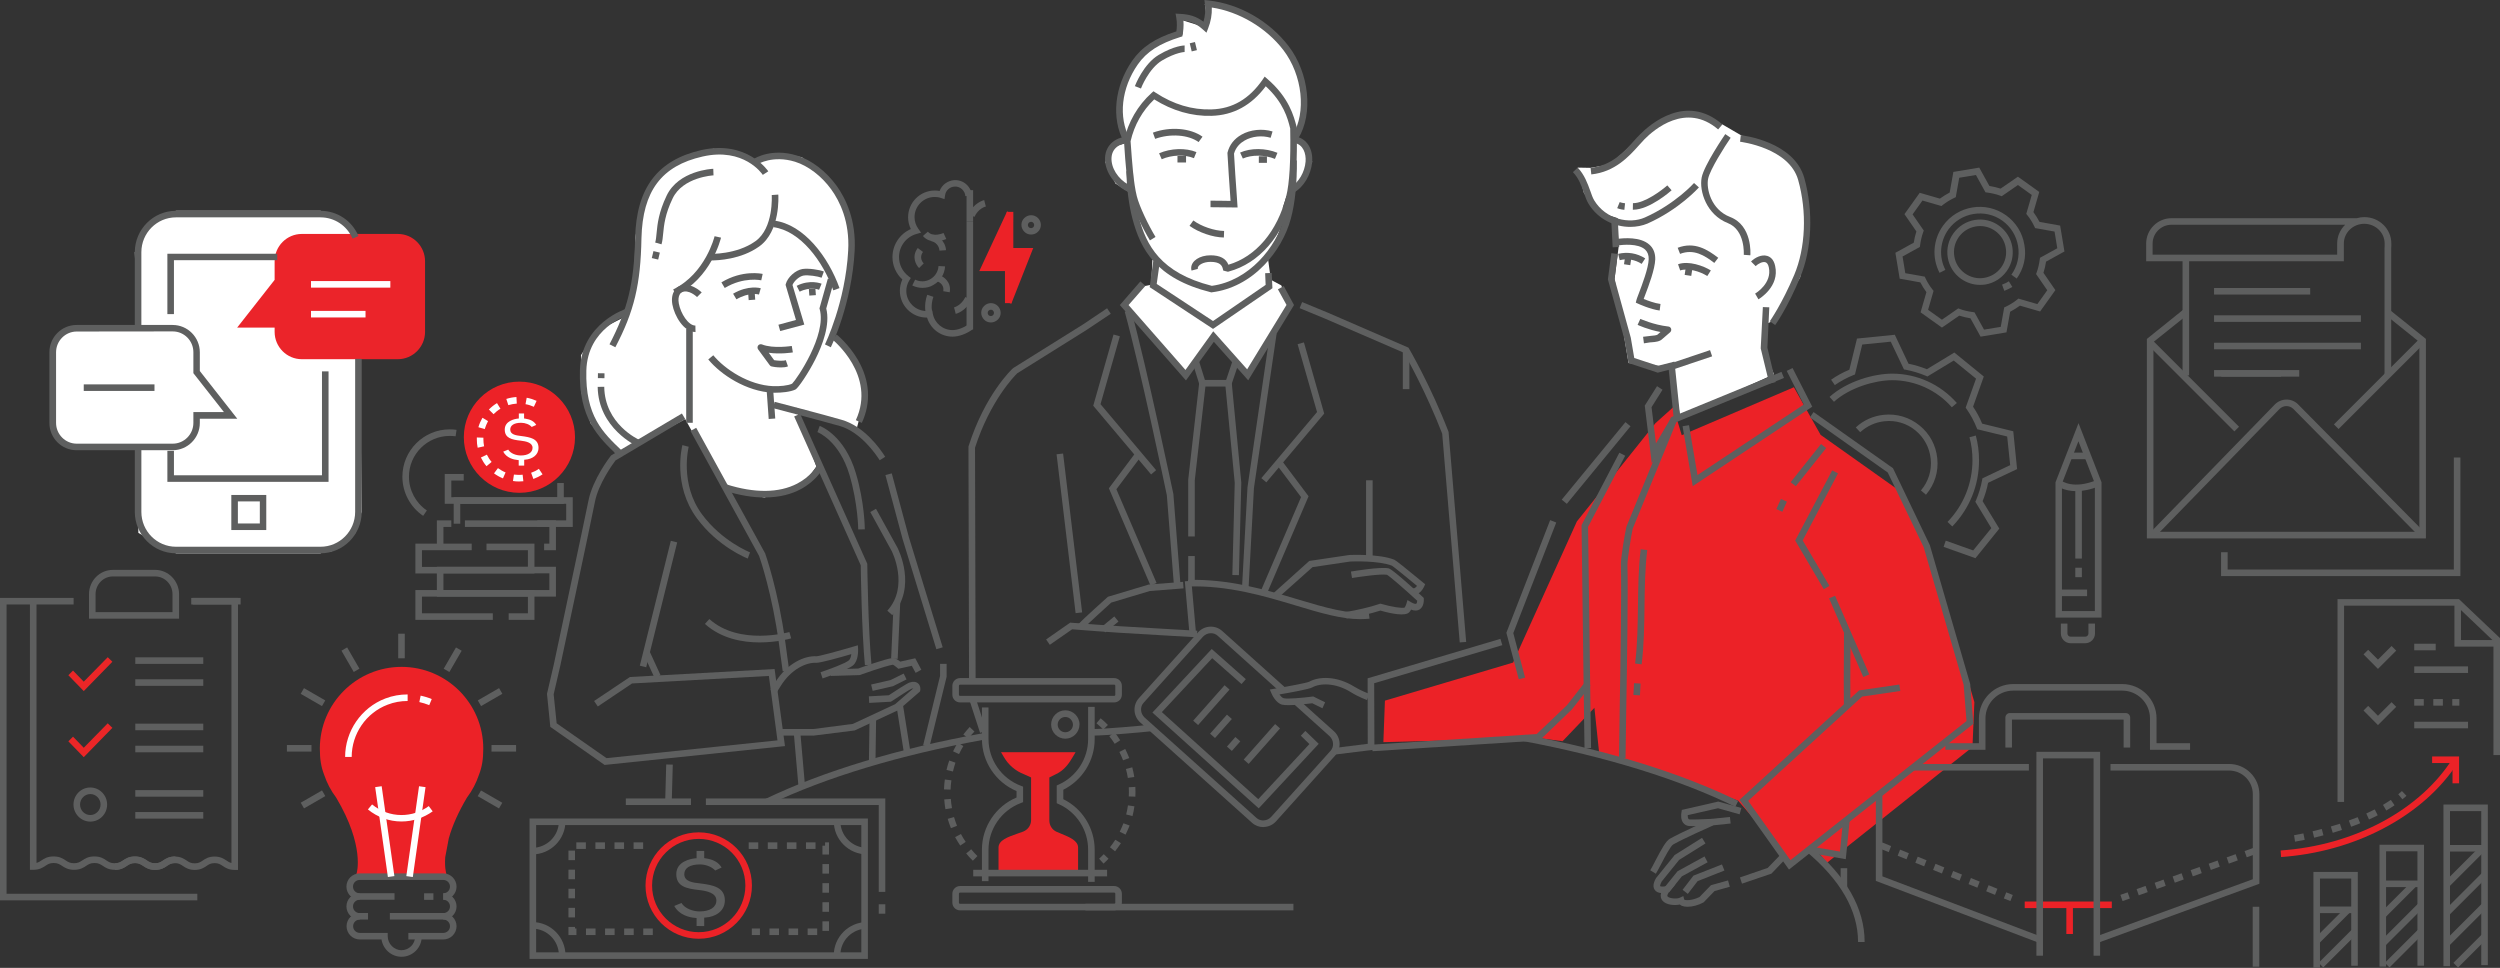 <?xml version="1.0" encoding="utf-8"?>
<!-- Generator: Adobe Illustrator 24.1.2, SVG Export Plug-In . SVG Version: 6.00 Build 0)  -->
<svg version="1.1" id="Layer_1" xmlns="http://www.w3.org/2000/svg" xmlns:xlink="http://www.w3.org/1999/xlink" x="0px" y="0px"
	 width="2095.6px" height="811.3px" viewBox="0 0 2095.6 811.3" style="enable-background:new 0 0 2095.6 811.3;"
	 xml:space="preserve">
<rect x="0" y="0" width="2095.6" height="811.3" fill="#333333" stroke="none"/>
<style type="text/css">
	.st0{fill:#FFFFFF;}
	.st1{fill:#EC2227;}
	.st2{fill:#EB2627;}
	.st3{fill:#5E5F5F;}
	.st4{fill:#EB242A;}
</style>
<polygon class="st0" points="1322.5,140.5 1333.3,140.7 1350,137.7 1363,125.7 1386,105.7 1400,97.7 1416,94.7 1443.8,104.3 
	1459.2,113.3 1497,130.7 1507,142.7 1516,172.7 1515,204.7 1508.9,232.6 1487,268.7 1480,271.7 1479,294.7 1487,313.7 1408.4,349.5 
	1402,309.2 1389.8,306.6 1365.1,304.3 1353.4,233.8 1356.8,207 1355.5,182.7 1339,177.7 1327.7,161.7 "/>
<polygon class="st0" points="298,446.7 277,462.7 139,459.7 116,446.7 115,373.7 61,374.7 45,364.7 44,293.7 56,277.7 115,275.7 
	116,198.7 140,177.7 279,179.7 298,198.7 "/>
<polygon class="st0" points="631,136.7 644,130.7 654,129.7 672,131.7 686,142.7 706,166.7 712,194.7 711,230.7 697.9,284.7 
	709,290.7 720,308.7 726,329.7 718,359.7 667,341.7 684.3,391.1 673,406.7 640.8,417 607.2,411.2 574.4,351.3 517.4,381.5 
	495,354.7 487,327.7 487,297.7 500,277.7 526.6,264.1 532,232.7 532.4,199.5 538,170.7 552,147.7 574,130.7 598,124.7 619,127.7 "/>
<polygon class="st0" points="1081,256.7 1045,312.7 1017,283.7 994,313.7 943,256.7 955,240.7 965,238.7 966,217.7 1063,217.7 
	1065.3,234.6 1074,239.2 "/>
<g id="line">
	<g>
		<path class="st1" d="M435.4,413.1c-25.7,0-46.6-20.9-46.6-46.6c0-25.7,20.9-46.6,46.6-46.6s46.6,20.9,46.6,46.6
			C482,392.2,461.1,413.1,435.4,413.1z"/>
	</g>
	<g>
		<rect x="1697.2" y="755.7" class="st1" width="73" height="5.5"/>
	</g>
	<g>
		<rect x="1732.1" y="760" class="st1" width="5.5" height="22.9"/>
	</g>
	<g>
		<path class="st1" d="M585.7,786.9c-24.6,0-44.6-20-44.6-44.6s20-44.6,44.6-44.6s44.6,20,44.6,44.6S610.3,786.9,585.7,786.9z
			 M585.7,703.2c-21.6,0-39.1,17.6-39.1,39.1c0,21.6,17.6,39.1,39.1,39.1c21.6,0,39.1-17.6,39.1-39.1
			C624.8,720.7,607.3,703.2,585.7,703.2z"/>
	</g>
	<path class="st1" d="M376.2,702.7c3-10.7,8.1-22.1,15.2-34.1c4.4-5.8,7.8-12.3,10.1-19.2c2.5-6.4,3.6-12.9,3.6-21.9
		c0-37.8-30.7-68.5-68.5-68.5s-68.5,30.7-68.5,68.5c0,9,1.1,15.5,3.6,21.9c2.3,6.9,5.7,13.4,10.1,19.2
		c24.3,40.8,17.2,63.5,17.1,63.7l-1.3,3.7h73.9h3.8l-1.2-3.6c0-0.1-2-6.3-0.5-17.8l-5.5-0.7c-1,7.7-0.6,13.4-0.1,16.7h-63
		c25.1,1.1,65.7,1.2,65.7,1.2"/>
	<g>
		<polyline class="st1" points="848.9,220.7 847.9,254.1 842.4,254.1 842.4,227.2 820.9,227.2 844.2,177.2 849.2,179.6 		"/>
	</g>
	<polyline class="st1" points="843.9,213.4 843.9,177.6 849.4,177.6 849.4,207.9 866.1,207.9 847.7,254.6 842.6,252.6 	"/>
	<g>
		<polygon class="st1" points="2061.3,656.6 2055.8,656.6 2055.8,639.6 2038.7,639.6 2038.7,634.1 2061.3,634.1 		"/>
	</g>
	<g>
		<path class="st1" d="M1912.1,718.4l-0.4-5.5c61.7-4.2,117.1-33.9,144.5-77.5l4.7,2.9c-14.3,22.7-36.3,42.2-63.6,56.4
			C1971.5,708.2,1942,716.3,1912.1,718.4z"/>
	</g>
	<g>
		<path class="st1" d="M903.7,732.7H837v-22.2c0-6.2,7.9-8.9,15.5-11.6c1.7-0.6,3.5-1.2,5.1-1.8c4.1-1.6,6.7-5.4,6.7-9.7v-35.7
			l-5.7-2.6c-7.2-2.7-13.3-7.9-17.1-14.5l-2.4-4.1h62.5l-2.4,4.1c-3.1,5.3-7.2,11.2-14,14.3l-5.6,2.8v36.1c0,4.1,2.4,7.9,6.2,9.5
			c1.2,0.5,2.4,1,3.6,1.5c7,2.9,14.3,5.8,14.3,11.7L903.7,732.7L903.7,732.7z"/>
	</g>
	<polygon class="st2" points="70.2,579.3 57.3,566 61.2,562.1 70.2,571.4 90.3,550.9 94.2,554.7 	"/>
	<polygon class="st2" points="70.2,634.7 57.3,621.4 61.2,617.5 70.2,626.8 90.3,606.3 94.2,610.1 	"/>
	<path class="st0" d="M1009.9,3.4c2.7,15.2,2.7,20.3,2.7,20.3l-20.7-6.5c0,0-1.7-12-0.6,11.6c-73.2,23.6-48.9,91.6-48.9,91.6
		l-10.8,3l-5.1,12.5l8.5,17.9l12.3,7.7c0,0,8.7,76.2,68.7,80.6c65-22.4,59.3-68.1,59.3-68.1l3.1-9.6l10.4-10.7l11.2-18l-6.2-9
		c0,0,3,0-10.3-13.5C1105.5,101.4,1095.4,10.2,1009.9,3.4z"/>
	<polygon class="st1" points="1160.9,587.3 1159.6,622.1 1289.7,618.7 1309.8,621.3 1336.5,593.3 1340.4,630.5 1456.9,671.1 
		1502.5,723.4 1519.4,708.2 1531.2,723.4 1653.4,626.2 1655,588.6 1621.5,473.3 1591.4,410.8 1526.1,364.5 1503.7,324.6 
		1409.7,364.8 1402.6,341.3 1387.7,354.7 1321.8,437.1 1268.3,555.4 	"/>
	<g>
		<polygon class="st3" points="2033.5,451.3 1799.6,451.3 1799.6,284.1 1829.8,259.8 1833.3,264.1 1805.1,286.7 1805.1,445.8 
			2028,445.8 2028,286.7 1999.6,263.9 2003,259.6 2033.5,284.1 		"/>
	</g>
	<g>
		<rect x="1829.5" y="216.1" class="st3" width="5.5" height="98.6"/>
	</g>
	<g>
		<path class="st3" d="M2004.3,314.7h-5.5V207.8l0.1-1.3v-2.4c0-9.1-7.7-16.5-17.1-16.5s-17.1,7.4-17.1,16.5V219H1799v-14.8
			c0-11.7,9.5-21.3,21.3-21.3h155.3c2-0.6,4.1-0.9,6.3-0.9c12.5,0,22.6,9.9,22.6,22v2.6l-0.1,1.3v106.8H2004.3z M1804.4,213.5h154.7
			v-9.4c0-6.1,2.6-11.7,6.7-15.7h-145.6c-8.7,0-15.8,7.1-15.8,15.8L1804.4,213.5L1804.4,213.5z"/>
	</g>
	<g>
		<path class="st3" d="M1757.5,790.7l-1.9-5.2l132.8-48.5v-71.2c0-11-8.9-19.9-19.9-19.9h-99.4v-5.5h99.4c14,0,25.4,11.4,25.4,25.4
			v75L1757.5,790.7z"/>
	</g>
	<g>
		<rect x="1603.7" y="640.4" class="st3" width="97" height="5.5"/>
	</g>
	<g>
		<polygon class="st3" points="1709.9,790.6 1572.4,738.4 1572.4,665.9 1577.9,665.9 1577.9,734.6 1711.9,785.5 		"/>
	</g>
	<g>
		<polygon class="st3" points="1760.4,801.1 1754.9,801.1 1754.9,635.7 1712.5,635.7 1712.5,801.1 1707,801.1 1707,630.2 
			1760.4,630.2 		"/>
	</g>
	<g>
		<path class="st3" d="M1785.6,626.6h-5.5v-23.4h-93.6v23.4h-5.5v-25.1c0-2.1,1.7-3.8,3.8-3.8h97c2.1,0,3.8,1.7,3.8,3.8
			L1785.6,626.6L1785.6,626.6z"/>
	</g>
	<g>
		<path class="st3" d="M1835.8,628.5h-33.6v-26.3c0-12.9-10.5-23.3-23.3-23.3h-91.3c-12.9,0-23.3,10.5-23.3,23.3v26.3h-33.6V623
			h28.1v-20.8c0-15.9,12.9-28.8,28.8-28.8h91.3c15.9,0,28.8,12.9,28.8,28.8V623h28.1V628.5z"/>
	</g>
	<g>
		<path class="st3" d="M1685.2,755.3l-5.5-2.2l2-5.1l5.5,2.2L1685.2,755.3z M1672.3,750.1l-7.4-3l2-5.1l7.4,3L1672.3,750.1z
			 M1657.5,744.1l-7.4-3l2-5.1l7.4,3L1657.5,744.1z M1642.6,738.2l-7.4-3l2-5.1l7.4,3L1642.6,738.2z M1627.8,732.2l-7.4-3l2-5.1
			l7.4,3L1627.8,732.2z M1612.9,726.2l-7.4-3l2-5.1l7.4,3L1612.9,726.2z M1598.1,720.3l-7.4-3l2-5.1l7.4,3L1598.1,720.3z
			 M1583.2,714.3l-7.4-3l2-5.1l7.4,3L1583.2,714.3z"/>
	</g>
	<g>
		<path class="st3" d="M1779.2,755.3l-1.8-5.2l6.1-2.1l1.8,5.2L1779.2,755.3z M1792.8,750.5l-1.8-5.2l7.5-2.7l1.8,5.2L1792.8,750.5z
			 M1807.9,745.2l-1.8-5.2l7.5-2.7l1.8,5.2L1807.9,745.2z M1823,739.9l-1.8-5.2l7.5-2.7l1.8,5.2L1823,739.9z M1838.1,734.6l-1.8-5.2
			l7.5-2.7l1.8,5.2L1838.1,734.6z M1853.2,729.2l-1.8-5.2l7.5-2.7l1.8,5.2L1853.2,729.2z M1868.3,723.9l-1.8-5.2l7.5-2.7l1.8,5.2
			L1868.3,723.9z M1883.3,718.6l-1.8-5.2l7.5-2.7l1.8,5.2L1883.3,718.6z"/>
	</g>
	<g>
		<rect x="1888.3" y="760.1" class="st3" width="5.5" height="50.2"/>
	</g>
	<g>
		<path class="st3" d="M644.2,674.6l-2.4-5c48.4-23.2,111.2-42.2,181.7-54.9l1,5.4C754.5,632.8,692.2,651.6,644.2,674.6z"/>
	</g>
	<g>
		<path class="st3" d="M1454.6,676.3c-46.9-23-108.2-42-177.3-55l1-5.4c69.6,13.1,131.3,32.3,178.7,55.5L1454.6,676.3z"/>
	</g>
	<g>
		<g>
			<path class="st3" d="M1084.6,161.4l-2.6-4.8c6.6-3.6,11.7-12.3,12.4-21.2c0.5-6.7-2-14.1-9-15.5l1.1-5.4
				c8.9,1.8,14.3,10.4,13.4,21.3C1099,146.5,1092.7,157,1084.6,161.4z"/>
		</g>
		<g>
			<path class="st3" d="M1015.5,245.1l-0.5-0.1c-46.4-11.6-59-36.4-65.7-61.5c-3-11.4-4.9-25.6-5.1-40l5.5-0.1
				c0.2,14,2,27.7,4.9,38.7c6.3,23.4,18,46.5,61.2,57.5c31-4.2,54.1-32.1,60.9-57.6c3.4-12.7,5.1-30,4.8-47.4l5.5-0.1
				c0.4,17.9-1.4,35.8-5,48.9c-3.7,13.9-11.9,28.1-22.4,38.9c-12.4,12.8-27.5,20.7-43.6,22.7L1015.5,245.1z"/>
		</g>
		<g>
			<path class="st3" d="M941.9,118.7c-10.5-19.8-7.7-46.3,7.1-67.7c8-11.5,19.1-18.9,37.1-24.7c0.4-2.9,0.7-7.2-0.1-11.5l-0.6-3.4
				l3.5,0.2c8.4,0.4,14,2.2,19.9,6.6c1.4-4.8,1.8-9.7,1.2-14.7l-0.4-3.5l3.5,0.4c25.8,2.8,50.9,17.2,67.1,38.3
				c17.3,22.6,20.8,56.7,8,77.5l-4.7-2.9c11.7-19,8.3-50.3-7.7-71.3c-14.4-18.8-37.1-32.2-60-35.7c0.2,5.9-0.8,11.7-3.1,17.5
				l-1.4,3.6l-2.9-2.6c-5.3-4.7-9.7-6.8-16.4-7.6c0.4,4.8-0.2,9.1-0.6,11.6l-0.3,1.7l-1.6,0.5c-17.6,5.5-28.4,12.4-35.8,23.1
				c-13.7,19.7-16.4,44-6.8,62L941.9,118.7z"/>
		</g>
		<g>
			<path class="st3" d="M947.2,161.5c-11-4.3-19.6-14.9-20.8-25.7c-1.2-11.2,5.4-19.5,16.9-21.2l0.8,5.4
				c-8.6,1.3-13.2,6.9-12.3,15.2c1,8.8,8.1,17.5,17.3,21.1L947.2,161.5z"/>
		</g>
		<g>
			<path class="st3" d="M1029.3,227.8l-3.9-1l-0.4-1.6c-0.7-2.8-2.6-5.7-10.3-5.7c-6.1,0-10.7,2.8-10.7,5.3c0,0.2,0,0.4,0.1,0.6
				l-5.3,1.4c-0.2-0.7-0.3-1.3-0.3-2c0-6.1,7.1-10.8,16.2-10.8c7.9,0,12.9,2.6,15,7.9c23-6.7,41.1-28,48.5-57.5
				c2.7-10.8,3.8-29.9,3.3-56.9l-0.1-0.2c-2-8-5.4-21.2-20.4-35c-11.9,16-27.2,24.3-45.4,24.8c-16.4,0.5-33-4.3-48.1-13.8
				c-9.9,9.5-16.7,21.5-19.8,35.1l0.1,1.5c1.2,16.6,2.4,33.7,5.1,44.5c2.2,8.8,9.9,24.7,15.7,34.2l-4.7,2.9
				c-6-9.8-14-26.4-16.4-35.7c-2.8-11.2-4.1-28.6-5.2-45.4l-0.2-2.3l0.1-0.4c3.5-15.5,11.5-29.3,23.1-39.8l1.6-1.4l1.8,1.2
				c14.9,9.8,30.6,14.5,46.8,14c17.6-0.5,31.6-8.7,42.9-25l1.7-2.5l2.3,2c18.2,15.7,22.2,31.4,24.4,39.9l0.2,0.8v0.3
				c0.5,28.1-0.6,47.2-3.5,58.7c-8,31.9-28.1,54.9-53.5,61.7L1029.3,227.8z"/>
		</g>
		<g>
			<rect x="987" y="130.7" class="st3" width="7.2" height="5.5"/>
		</g>
		<g>
			<rect x="1055.2" y="131" class="st3" width="6.8" height="5.5"/>
		</g>
		<g>
			<path class="st3" d="M1025.9,199.1c-4.8-0.1-9.9-1.1-15.1-2.9c-5.2-1.8-9.8-4.1-13.7-6.9l3.2-4.5c3.4,2.5,7.6,4.6,12.3,6.2
				s9.2,2.5,13.5,2.6L1025.9,199.1z"/>
		</g>
		<g>
			<path class="st3" d="M973.8,133.5l-2.2-5c9.8-4.3,22.4-4.7,31.3-1l-2.1,5.1C993.2,129.4,982.1,129.8,973.8,133.5z"/>
		</g>
		<g>
			<path class="st3" d="M1068.7,133.2c-8.5-3.5-19.5-3.6-26.9-0.3l-2.3-5c8.8-4,21.4-3.9,31.3,0.2L1068.7,133.2z"/>
		</g>
		<g>
			<path class="st3" d="M1037.4,173.9h-2.9c-2.7,0-6,0-9.4-0.1c-3.5,0-7.2-0.1-10.4-0.1v-5.5c3.2,0,6.9,0,10.4,0.1
				c2.2,0,4.4,0,6.4,0.1c-0.1-1.2-0.2-2.8-0.3-4.5c-0.7-9.6-1.8-25.7-2.3-35.4v-0.4l0.1-0.4c1.6-6.3,5.6-11.4,11.6-14.8
				c7.5-4.3,17.6-5.3,26.1-2.7l-1.6,5.3c-7.2-2.2-15.6-1.3-21.8,2.3c-3.2,1.8-7.3,5.2-8.9,11c0.5,9.7,1.6,25.4,2.3,34.9
				c0.3,3.8,0.5,6.5,0.5,7.5L1037.4,173.9z"/>
		</g>
		<g>
			<path class="st3" d="M1004.7,119.1c-8.5-6.2-23.8-7.3-36.4-2.7l-1.9-5.2c14.4-5.3,31.5-3.9,41.6,3.4L1004.7,119.1z"/>
		</g>
	</g>
	<g>
		<polygon class="st3" points="1016.8,275.7 963.7,240.7 966.7,218.8 972.2,219.6 969.6,238 1016.8,269.1 1060.9,238.8 1060.5,229 
			1066,228.8 1066.6,241.6 		"/>
	</g>
	<g>
		<polygon class="st3" points="994.1,318.9 938.7,255.7 955.9,235.9 960.1,239.6 946,255.7 993.7,310.1 1017,277.7 1045.4,309.6 
			1078.4,255.6 1071.2,242.5 1076.1,239.8 1084.7,255.7 1046.3,318.8 1017.5,286.5 		"/>
	</g>
	<g>
		<path class="st3" d="M907.9,527.1l-4.1-3.7c4.7-5.2,23.7-22,24.5-22.8l0.5-0.4l34-10.2l28.9-2.3l0.4,5.5l-28.3,2.2l-32.3,9.7
			C928.6,507.8,912.1,522.6,907.9,527.1z"/>
	</g>
	<g>
		
			<rect x="923.4" y="520.4" transform="matrix(0.773 -0.634 0.634 0.773 -120.695 708.955)" class="st3" width="14.3" height="5.5"/>
	</g>
	<g>
		
			<rect x="893.7" y="379.5" transform="matrix(0.993 -0.119 0.119 0.993 -46.942 110.324)" class="st3" width="5.5" height="134.1"/>
	</g>
	<g>
		<path class="st3" d="M812.3,572.7l-0.5-198.3l0.1-0.4c13.7-43.2,36.2-64.5,37.2-65.3l0.4-0.3l58.4-36.5l20.1-13.5l3.1,4.6
			l-20.2,13.5l-58.2,36.4c-2.1,2-22.7,22.9-35.4,62.4l0.5,197.5L812.3,572.7z"/>
	</g>
	<g>
		<path class="st3" d="M880,540.5l-3.1-4.5l20.2-14.1l1,0.1c32,2.5,48.9,3.5,79.4,5.2c7.7,0.4,16.2,0.9,26.1,1.5l-0.3,5.5
			c-9.9-0.6-18.4-1.1-26.1-1.5c-30.3-1.7-47.1-2.7-78.5-5.2L880,540.5z"/>
	</g>
	<g>
		
			<rect x="816.8" y="585.4" transform="matrix(0.951 -0.309 0.309 0.951 -145.156 282.201)" class="st3" width="5.5" height="29.2"/>
	</g>
	<g>
		<path class="st3" d="M984.2,492.9l-6.1-77.7c-1-4.8-22.3-106.8-35.3-153.9l5.3-1.5c13.3,48.2,35.2,153.4,35.5,154.4v0.3l6.1,77.9
			L984.2,492.9z"/>
	</g>
	<g>
		<path class="st3" d="M1128.8,518.4l-0.8-5.4c8-1.2,21.5-4.3,28.1-6.7l0.8-0.3l0.9,0.2c8.6,2.5,17.7,3.9,19.6,3.1
			c0.5-0.6,1.1-2,1.4-2.9l1-3.4l3,1.8c2.6,1.5,3.9,1.5,4.3,1.3c0.5-0.3,0.8-1.5,0.9-2.5c-10.9-10-23-20.5-25.4-21.8
			c-5.4-0.9-22.9,1.7-29.3,2.7l-0.9-5.4c2.5-0.4,24.4-4.1,31.5-2.7c0.8,0.2,3.3,0.6,28.7,24l0.8,0.8l0.1,1.1c0,0.6,0.3,6.2-3.6,8.6
			c-1.9,1.2-4.3,1.2-7.1,0.1c-0.4,0.8-0.9,1.6-1.6,2.3c-3.3,3.4-14.8,1.2-24.1-1.5C1149.9,514.2,1136.9,517.2,1128.8,518.4z
			 M1177.5,509.2L1177.5,509.2L1177.5,509.2z M1162.5,481.7L1162.5,481.7L1162.5,481.7z"/>
	</g>
	<g>
		<path class="st3" d="M1071.5,501l-3.7-4.1l29.7-26.7l33.7-5c1,0,25-1.1,37.6,4c1.3,0.5,9.4,7,24.2,19.2l1.6,1.3l-0.8,1.9
			c-1.3,2.9-4.8,7.7-10.1,7.2l0.6-5.5c1.4,0.1,2.7-1.1,3.5-2.2c-9.4-7.8-19.4-15.9-21-16.9c-11.1-4.4-33.1-3.6-35-3.5l-31.6,4.7
			L1071.5,501z M1166.7,474.4L1166.7,474.4L1166.7,474.4z"/>
	</g>
	<g>
		<path class="st3" d="M1140.1,519c-15.7,0-33.6-5.3-53.8-11.4c-26.6-8-56.8-17-90.2-16l-0.2-5.5c34.2-0.9,64.9,8.2,91.9,16.3
			c23.1,6.9,43.1,12.9,59.5,10.7l0.7,5.5C1145.6,518.8,1142.9,519,1140.1,519z"/>
	</g>
	<g>
		<path class="st3" d="M1223.6,538.5l-14.7-175c-13.4-34.6-29.3-62.9-32.1-67.8l-66.1-28.6l-21.3-8.8l2.1-5.1l21.3,8.8l67.8,29.4
			l0.5,0.8c0.2,0.3,18.2,31.1,33.1,69.7l0.1,0.4v0.4l14.7,175.4L1223.6,538.5z"/>
	</g>
	<g>
		<polygon class="st3" points="1046.6,492.9 1041.1,492.6 1045.7,408.4 1064.6,279 1070.1,279.8 1051.1,409.1 		"/>
	</g>
	<g>
		
			<rect x="995.2" y="487" transform="matrix(0.996 -8.842321e-02 8.842321e-02 0.996 -41.117 90.238)" class="st3" width="5.5" height="44.4"/>
	</g>
	<g>
		<polygon class="st3" points="964.9,397.7 916.4,340.1 933.4,280.4 938.7,281.9 922.5,338.8 969.1,394.1 		"/>
	</g>
	<g>
		<polygon class="st3" points="964.4,490.8 929.5,409.3 952.1,379.2 956.5,382.5 935.8,410.1 969.5,488.7 		"/>
	</g>
	<g>
		<polygon class="st3" points="1061.5,404.3 1057.3,400.8 1104,345.4 1087.7,288.5 1093,287 1110,346.7 		"/>
	</g>
	<g>
		<polygon class="st3" points="1062,497.5 1056.9,495.3 1090.6,416.7 1069.9,389.2 1074.3,385.9 1096.9,416 		"/>
	</g>
	<g>
		<rect x="1175.9" y="293.5" class="st3" width="5.5" height="32.7"/>
	</g>
	<g>
		<polygon class="st3" points="1031.7,324 1005.9,324 999.7,304.1 1005,302.5 1010,318.5 1027.8,318.5 1033.2,302.4 1038.4,304.2 		
			"/>
	</g>
	<g>
		<polygon class="st3" points="1038.5,482.1 1033,482 1035,404.7 1027,321.6 1032.5,321 1040.5,404.5 1040.5,404.6 		"/>
	</g>
	<g>
		<polygon class="st3" points="1001.5,449.7 996,449.7 996,402.2 1005.2,321 1010.7,321.6 1001.5,402.7 		"/>
	</g>
	<g>
		<rect x="996" y="466.1" class="st3" width="5.5" height="21"/>
	</g>
	<g>
		<rect x="1145.1" y="402.6" class="st3" width="5.5" height="64"/>
	</g>
	<g>
		<path class="st3" d="M956.4,74.2l-5.1-2c0.3-0.8,7.2-18.6,20-26.2c13.1-7.8,21.4-7.9,21.7-7.9v5.5c-0.1,0-7.2,0.2-18.9,7.1
			C962.9,57.4,956.4,74,956.4,74.2z"/>
	</g>
	<g>
		<rect x="998.4" y="36.2" transform="matrix(0.972 -0.234 0.234 0.972 18.378 234.729)" class="st3" width="4.5" height="7"/>
	</g>
	<g>
		
			<rect x="545" y="653.8" transform="matrix(2.769082e-02 -1 1 2.769082e-02 -111.301 1198.695)" class="st3" width="31" height="5.5"/>
	</g>
	<g>
		<path class="st3" d="M698.5,243.4c-8.6-24.3-27.6-50.1-50.4-53l0.7-5.5c25.1,3.1,45.7,30.7,54.9,56.6L698.5,243.4z"/>
	</g>
	<g>
		<path class="st3" d="M650,329.2c-0.8,0-1.5,0-2.1,0c-22.2-1-43.7-15.1-54.2-27.9l4.2-3.5c9.8,11.8,29.7,25,50.2,25.9
			c5.2,0.2,12.5-0.4,15.9-2.1c3.9-3.8,29.1-40.8,23.1-62.4l-0.2-0.7l7-24.9l5.3,1.5l-6.6,23.5c3.4,13.5-3.1,30.6-9.2,42.7
			c-5.8,11.5-14.3,24-16.6,25.2C662.4,328.6,654.8,329.2,650,329.2z M663.8,321.7L663.8,321.7L663.8,321.7z"/>
	</g>
	<g>
		<path class="st3" d="M596.3,218.3c-0.9,0-1.4,0-1.5,0l0.2-5.5c0.2,0,22.3,0.8,38.2-10.6c15.5-11,13.7-38.4,13.7-38.7l5.5-0.4
			c0.1,1.2,1.9,30.7-16,43.5C621.2,217.5,601.8,218.3,596.3,218.3z"/>
	</g>
	<g>
		<path class="st3" d="M566.7,247.5l-2.4-4.9c27.1-13.3,34.6-44.2,34.7-44.6l5.4,1.2C604,200.6,596.2,233,566.7,247.5z"/>
	</g>
	<g>
		<path class="st3" d="M582.8,278.3c-9.7,0-17.5-13.6-19.2-23.1c-1.9-10.9,4.7-14.8,5-14.9c9.4-5.1,19.2,4.4,19.6,4.8l-3.9,3.9
			c-0.1-0.1-7.2-7-13-3.9c-0.4,0.2-3.5,2.5-2.3,9.2c1.5,8.5,8.1,18.7,13.9,18.6l0.1,5.5C582.9,278.3,582.9,278.3,582.8,278.3z"/>
	</g>
	<g>
		<path class="st3" d="M654,277.5l-1.5-5.3l14.7-4l-8.7-29.4l0.2-0.8c1.5-5.6,8.1-11.5,13.9-12.5c5-0.8,14.3,0.6,18,2.1l-1.9,5.2
			c-3.1-1.2-11.3-2.5-15.2-1.8c-3.4,0.6-7.9,4.5-9.2,7.9l9.9,33.2L654,277.5z"/>
	</g>
	<g>
		<path class="st3" d="M607.5,241.4l-2.8-4.7c17.8-10.8,33.9-7.2,34.6-7.1l-1.2,5.4C637.9,234.9,623.4,231.8,607.5,241.4z"/>
	</g>
	<g>
		<path class="st3" d="M617.3,250.9l-2.8-4.7c12.8-7.5,22.8-4.7,23.2-4.6l-1.5,5.3C635.8,246.7,627.9,244.7,617.3,250.9z"/>
	</g>
	<g>
		
			<rect x="627.6" y="245" transform="matrix(0.997 -7.162578e-02 7.162578e-02 0.997 -16.161 45.785)" class="st3" width="5.5" height="6.5"/>
	</g>
	<g>
		<path class="st3" d="M670.3,244.5l-2.5-4.9c11.2-5.7,20.5-1.9,20.9-1.8l-2.1,5.1C686.3,242.8,679.2,240.1,670.3,244.5z"/>
	</g>
	<g>
		
			<rect x="678.5" y="242.2" transform="matrix(0.997 -7.157158e-02 7.157158e-02 0.997 -15.783 49.385)" class="st3" width="5.5" height="5.5"/>
	</g>
	<g>
		<path class="st3" d="M654.7,308c-3.7,0-7.2-0.6-7.8-0.8c-0.7-0.1-1.3-0.5-1.7-1.1l-9.7-13.2c-0.7-1-0.7-2.3,0-3.3
			c0.8-1,2.1-1.3,3.2-0.9c9.4,3.8,24.8,1.3,25,1.3l0.9,5.4c-0.5,0.1-10.6,1.7-20.2,0.3l4.5,6.2c2.5,0.4,7.3,0.9,9.8,0l1.8,5.2
			C658.9,307.8,656.8,308,654.7,308z"/>
	</g>
	<g>
		
			<rect x="643.8" y="328" transform="matrix(0.997 -7.160629e-02 7.160629e-02 0.997 -22.657 47.167)" class="st3" width="5.5" height="23.2"/>
	</g>
	<g>
		<rect x="575.2" y="275.7" class="st3" width="5.5" height="78.7"/>
	</g>
	<g>
		<path class="st3" d="M515.8,291.1l-4.9-2.5c15.3-29.4,20.6-51,21.5-89.1c1-41.9,18.7-65.3,55.5-73.7c38.2-8.6,56,17.5,56.1,17.8
			l-4.6,3c-0.6-1-16-23.2-50.4-15.4c-34.5,7.8-50.3,28.9-51.3,68.4C537,238.6,531.6,260.9,515.8,291.1z"/>
	</g>
	<g>
		<path class="st3" d="M696.4,291.1l-4.9-2.4c0.2-0.3,17.1-35.2,19.5-78.7c1.3-24.3-7-41.2-14.2-51.2c-8.1-11.2-19.4-19.8-30.3-23.2
			c-18.8-5.8-31.3,2-31.4,2.1l-3-4.6c0.6-0.4,14.8-9.3,36-2.7c12,3.7,24.3,13.1,33.1,25.2c7.7,10.7,16.6,28.8,15.2,54.7
			C714,254.9,697.1,289.7,696.4,291.1z"/>
	</g>
	<g>
		<path class="st3" d="M722.4,354.5l-5-2.3c17.4-37.6-19.2-67.2-19.5-67.5l3.4-4.3c0.4,0.3,10.2,8.2,17.8,21.2
			C729.2,319,730.4,337.3,722.4,354.5z"/>
	</g>
	<g>
		<path class="st3" d="M517.4,381.5c-15.9-15.1-32.4-30.8-31.3-71.1c1.1-39.6,38.6-51.5,38.9-51.6l1.6,5.3l0,0l0,0
			c-1.4,0.4-34.1,10.9-35.1,46.5c-1,37.9,13.8,52,29.6,67L517.4,381.5z"/>
	</g>
	<g>
		<path class="st3" d="M506.8,641.2l-45.5-31.9l-2.8-27.7l5.7-24.5c0.2-1.2,25.7-120.6,29.1-137.6c3.5-17.6,17.9-36.5,18.6-37.3
			l0.3-0.4l59.4-35.2l2.8,4.7L515.9,386c-2.1,2.8-14.3,19.6-17.2,34.6c-3.3,17-28.8,136.5-29.1,137.7l-5.5,23.7l2.5,24.3l41.8,29.2
			l143.3-14.9l-7.2-54l-114.7,6.3l-28.7,19.3l-3.1-4.6l30-20.1l121.3-6.7l8.7,64.6L506.8,641.2z"/>
	</g>
	<g>
		
			<rect x="497.8" y="503.7" transform="matrix(0.241 -0.971 0.971 0.241 -72.737 919.979)" class="st3" width="107.8" height="5.5"/>
	</g>
	<g>
		<path class="st3" d="M737.4,385.8c-3.5-5.5-16.2-23.7-33.4-28.7c-14.7-4.2-55.7-14.9-56.1-15l1.4-5.3c0.4,0.1,41.5,10.8,56.2,15.1
			c18.6,5.3,31.8,23.5,36.5,31L737.4,385.8z"/>
	</g>
	<g>
		<path class="st3" d="M656.1,562.7l-3.2-23.5c-5.6-41-15.6-70.5-16.6-73.2l-57.5-104.8l4.8-2.6l57.7,105.1l0.1,0.2
			c0.1,0.3,11,31,16.9,74.5l3.2,23.5L656.1,562.7z"/>
	</g>
	<g>
		<path class="st3" d="M725,557.6c-2.7-28.8-3.4-78-3.5-83.8l-55.8-124.7l5-2.2L727,472.6v0.6c0,0.5,0.7,53.7,3.5,84L725,557.6z"/>
	</g>
	<g>
		<g>
			<path class="st3" d="M682.1,616.6h-28v-5.5h27.6l33.2-4.3l35.4-16.5l15.3-13.3c-0.3,0-0.8,0.1-1.5,0.3
				c-1.3,0.5-9.5,5.7-16.7,10.5l-0.6,0.4l-18.2,1l-0.3-5.5l16.7-0.9c5-3.3,15.4-10.1,17.5-10.7c3-1,5.4-0.7,7.1,0.8
				c2.3,2,1.9,5.3,1.8,5.7l-0.2,1l-17.9,15.5l-36.9,17.2L682.1,616.6z"/>
		</g>
		<g>
			<path class="st3" d="M696.4,566.6l-0.2-5.5l23.2-0.7c3.1-1.1,22.1-7.9,28.6-8.8c1.7-0.2,3.9,0.8,6.6,3l12.6-2.8l5.1,9.6l-4.8,2.6
				l-3.2-5.9l-11.3,2.5l-1-0.9c-1.3-1.1-2.9-2.3-3.6-2.5c-6.7,1.1-27.4,8.5-27.6,8.6l-0.4,0.1L696.4,566.6z M748.3,557.1
				L748.3,557.1L748.3,557.1z"/>
		</g>
		<g>
			<path class="st3" d="M650.6,581.1l-4.7-2.9l3.9-6.2c9.9-15.9,24.5-22.5,34.6-21.9l0,0c2.3,0,17.7-4.2,31.3-8.2l3.4-1l0.2,3.5
				c0,1,0.3,9.5-4.2,13.3c-4.6,3.9-23.5,10.2-25.6,11l-1.7-5.2c7.7-2.6,21-7.5,23.8-10c1.1-1,1.8-3.1,2-5.2
				c-9.1,2.7-26.3,7.5-29.5,7.3c-8.2-0.5-21,5.4-29.6,19.3L650.6,581.1z"/>
		</g>
		<g>
			<polygon class="st3" points="731.5,579.1 730.2,573.8 746.6,570 757.5,564.6 759.9,569.5 748.5,575.2 			"/>
		</g>
	</g>
	<g>
		<path class="st3" d="M626.8,468.2c-1-0.4-24.9-9.8-42.6-33.7c-20.6-27.8-12.5-60-12.2-61.4l5.3,1.4c-0.1,0.3-7.8,31.1,11.2,56.7
			c16.7,22.5,39.9,31.7,40.2,31.8L626.8,468.2z"/>
	</g>
	<g>
		<path class="st3" d="M719.4,443.8c0-0.2-0.2-21.5-7.3-45.6c-8.6-29-26.7-35.9-26.9-36l1.9-5.2c0.8,0.3,20.9,7.9,30.3,39.6
			c7.4,24.8,7.5,46.2,7.5,47.1L719.4,443.8z"/>
	</g>
	<g>
		<path class="st3" d="M640.8,417c-9.4,0-20.6-1.6-33.6-5.8l1.7-5.2c23.6,7.5,44.1,7.3,59.3-0.6c11.4-5.9,16-14.2,16.1-14.3l4.8,2.6
			c-0.2,0.4-5.3,9.6-18,16.4C664.2,413.8,654.3,417,640.8,417z"/>
	</g>
	<g>
		<path class="st3" d="M636.7,538.5c-14.4,0-32.1-3.2-45.8-15.5l3.7-4.1c25.2,22.7,66.7,11,67.1,10.9l1.5,5.3
			C662.3,535.4,651.1,538.5,636.7,538.5z"/>
	</g>
	<g>
		<path class="st3" d="M747.9,515.6l-4.1-3.7c18.6-20.5,3.8-49.8,3.6-50.1l-17.9-32.6l4.8-2.7l18,32.6
			C753,460.6,769,492.2,747.9,515.6z"/>
	</g>
	<g>
		
			<rect x="543.6" y="545" transform="matrix(0.909 -0.417 0.417 0.909 -182.317 278.601)" class="st3" width="5.5" height="23"/>
	</g>
	<g>
		
			<rect x="713.3" y="618.3" transform="matrix(1.456465e-02 -1 1 1.456465e-02 99.667 1343.316)" class="st3" width="36.1" height="5.5"/>
	</g>
	<g>
		<polygon class="st3" points="784.9,544.2 756.6,451.9 742.2,398.2 747.5,396.8 761.9,450.4 790.2,542.6 		"/>
	</g>
	<g>
		
			<rect x="727.1" y="525.8" transform="matrix(4.511083e-02 -0.999 0.999 4.511083e-02 188.903 1254.689)" class="st3" width="47.3" height="5.5"/>
	</g>
	<g>
		
			<rect x="754.2" y="591.6" transform="matrix(0.988 -0.157 0.157 0.988 -86.459 126.331)" class="st3" width="5.5" height="38.4"/>
	</g>
	<g>
		<path class="st3" d="M554.5,204.8l-5.3-1.5c0.7-2.3,0.9-5,1.2-8.1c0.7-7.3,1.7-17.2,8.4-31.2c10-21,37.9-22.5,39.1-22.5l0.2,5.5
			l-0.1-2.7l0.1,2.7c-0.3,0-25.8,1.4-34.3,19.4c-6.3,13.1-7.2,22.2-7.9,29.4C555.6,199.1,555.3,202,554.5,204.8z"/>
	</g>
	<g>
		
			<rect x="546.8" y="211.4" transform="matrix(0.231 -0.973 0.973 0.231 214.36 699.516)" class="st3" width="6" height="5.5"/>
	</g>
	<g>
		<path class="st3" d="M533.9,373.9c-0.3-0.1-32.4-14.8-32.9-49.6l5.5-0.1c0.4,31.2,28.4,44.1,29.6,44.6L533.9,373.9z"/>
	</g>
	<g>
		
			<rect x="501.9" y="312.3" transform="matrix(1.456439e-02 -1 1 1.456439e-02 181.556 814.299)" class="st3" width="4.1" height="5.5"/>
	</g>
	<g>
		<polygon class="st3" points="779.1,626 773.8,624.7 788,566.6 788,556.5 793.5,556.5 793.5,567.3 		"/>
	</g>
	<g>
		<path class="st3" d="M916.5,616.6L916.5,616.6v-5.5l0,0c9.5,0,40.7-2.8,47.5-3.6l0.7,5.5C957.7,613.8,926.2,616.6,916.5,616.6z"/>
	</g>
	<g>
		
			<rect x="1494.5" y="387.5" transform="matrix(0.623 -0.783 0.783 0.623 266.49 1332.962)" class="st3" width="40.9" height="5.5"/>
	</g>
	<g>
		
			<rect x="667.4" y="613.8" transform="matrix(0.996 -8.750184e-02 8.750184e-02 0.996 -53.096 61.082)" class="st3" width="5.5" height="44.7"/>
	</g>
	<g>
		<polygon class="st3" points="1545.6,591.7 1545.5,569.6 1545.7,530.6 1551.2,530.6 1551,569.6 1551.1,591.6 		"/>
	</g>
	<g>
		<polygon class="st3" points="1547.2,720.2 1516,714.8 1516.9,709.4 1542.3,713.8 1545,687.1 1550.5,687.6 		"/>
	</g>
	<g>
		<path class="st3" d="M1378,287.8l-0.7-5.5l5.1-0.6c0.5-0.1,1.1-0.1,1.7-0.2c1.4-0.1,4.8-0.4,5.4-1.1c0.1-0.1,0.2-0.2,0.3-0.3
			l2.1-1.8c-10.7-2-18.8-5.8-19.2-6l2.3-5c0.1,0,10.9,5,23.5,6.4c1.1,0.1,2,0.9,2.3,1.9s0,2.2-0.8,2.9l-6.5,5.6
			c-2.1,2.2-5.9,2.6-8.9,2.8c-0.5,0-1.1,0.1-1.5,0.1L1378,287.8z"/>
	</g>
	<g>
		
			<rect x="1400.2" y="298.3" transform="matrix(0.948 -0.319 0.319 0.948 -21.925 468.405)" class="st3" width="34.6" height="5.5"/>
	</g>
	<g>
		<polygon class="st3" points="1402.9,350.1 1398.8,310 1389.6,312.4 1365.1,304.3 1361.6,284.2 1347.8,234.2 1350.7,212.2 
			1356.1,212.9 1353.4,233.8 1367,283.1 1369.9,300.1 1389.8,306.6 1403.6,303.1 1408.4,349.5 		"/>
	</g>
	<g>
		<polygon class="st3" points="1483.1,321.6 1475.9,292 1477.7,257.4 1483.1,257.6 1481.5,291.4 1488.4,320.3 		"/>
	</g>
	<g>
		<path class="st3" d="M1474,250.9l-2.8-4.8c0.6-0.3,14.4-8.7,11.5-22c-0.5-2.4-1.5-3.9-2.9-4.3c-2.1-0.6-5.6,0.8-8.1,3.3l-3.9-3.9
			c3.3-3.3,8.8-6.1,13.5-4.7c2.4,0.7,5.5,2.7,6.7,8.4C1491.9,240.2,1474.8,250.4,1474,250.9z"/>
	</g>
	<g>
		
			<rect x="1413.1" y="225.5" transform="matrix(0.148 -0.989 0.989 0.148 979.99 1594.617)" class="st3" width="5.5" height="5.6"/>
	</g>
	<g>
		
			<rect x="1362.1" y="216.7" transform="matrix(0.148 -0.989 0.989 0.148 945.395 1536.547)" class="st3" width="5.5" height="5.3"/>
	</g>
	<g>
		<path class="st3" d="M1431.1,231.4c-6.2-4-16.3-6.9-22.7-4.7l-1.8-5.2c9-3.2,21.4,1.4,27.5,5.2L1431.1,231.4z"/>
	</g>
	<g>
		<path class="st3" d="M1376.1,221.2c-5.6-3.6-12.1-4.7-18.4-3.1l-1.3-5.3c7.8-1.9,15.8-0.6,22.7,3.8L1376.1,221.2z"/>
	</g>
	<g>
		<path class="st3" d="M1391.2,260.3c-7.8-1-17.6-5.5-18-5.7l-2-0.9l0.5-2.1c0.2-0.8,0.7-2.3,2-5.6c2.8-7.4,8.1-21.3,8.3-28.7
			c0.1-3.5-0.9-6.1-3-8.1c-6-5.4-18.9-4-22.8-3.5l-0.8-5.4c5.7-0.8,19.6-2,27.2,4.8c3.4,3,5,7.2,4.9,12.3
			c-0.3,8.3-5.5,22.2-8.7,30.5c-0.4,0.9-0.7,1.9-1,2.7c3.2,1.3,9.2,3.6,14.1,4.2L1391.2,260.3z"/>
	</g>
	<g>
		<path class="st3" d="M1437,220.4c-8.2-6.3-17.2-12-28.7-7.6l-2-5.1c14.2-5.4,25,1.5,34,8.4L1437,220.4z"/>
	</g>
	<g>
		<path class="st3" d="M1333.9,146.2l-0.6-5.5c17.7-1.9,28.2-13.5,36.6-22.9c1.7-1.8,3.2-3.6,4.8-5.1c8.5-8.6,38.7-34.8,69.1-8.4
			l-3.6,4.2c-26.9-23.2-54,0.4-61.6,8.1c-1.4,1.5-3,3.2-4.6,5C1365.5,131.1,1353.8,144.1,1333.9,146.2z"/>
	</g>
	<g>
		<path class="st3" d="M1366.5,190.2c-12.8,0-26.9-6.1-35-19.5c-1.5-2.5-2.6-5.6-3.8-9c-2-5.8-4.3-12.3-9.2-17.4l4-3.8
			c5.7,6,8.3,13.4,10.5,19.4c1.1,3.2,2.1,6,3.3,8c9.8,16.2,29.7,20.1,42.5,14.4c25.4-11.3,41.1-28.7,41.2-28.9l4.1,3.7
			c-0.7,0.7-16.6,18.5-43.1,30.3C1376.7,189.2,1371.7,190.2,1366.5,190.2z"/>
	</g>
	<g>
		<path class="st3" d="M1467.2,214l-5.5-0.4c0-0.2,1.4-20.8-13.4-26.6c-17.8-7-24.1-26.7-21.9-38.2c2-10.3,19.1-35.4,19.8-36.4
			l4.5,3.1c-4.8,7-17.4,26.7-18.9,34.4c-1.6,8,2.2,25.7,18.5,32C1469,189.1,1467.3,213,1467.2,214z"/>
	</g>
	<g>
		<path class="st3" d="M1488,272.5l-4.5-3.2c0.1-0.1,10.3-14.7,20.5-38.9c9.5-22.5,10.8-52.9,3.3-79.5c-7.6-27.1-48.3-32-48.7-32.1
			l0.6-5.5c1.8,0.2,44.8,5.4,53.3,36.1c7.7,27.7,6.4,59.6-3.6,83.2C1498.7,257.4,1488.5,271.9,1488,272.5z"/>
	</g>
	<g>
		
			<rect x="1350.7" y="182.8" transform="matrix(0.999 -5.179462e-02 5.179462e-02 0.999 -8.281 70.361)" class="st3" width="5.5" height="24.3"/>
	</g>
	<g>
		<polygon class="st3" points="1528.8,493.9 1504.8,453.1 1535.8,394.3 1540.7,396.8 1511.1,453 1533.5,491.1 		"/>
	</g>
	<g>
		
			<rect x="1547.2" y="497.3" transform="matrix(0.917 -0.399 0.399 0.917 -84.014 662.889)" class="st3" width="5.5" height="71.9"/>
	</g>
	<g>
		
			<rect x="1489.5" y="421.3" transform="matrix(0.41 -0.912 0.912 0.41 494.101 1612.432)" class="st3" width="9.3" height="5.5"/>
	</g>
	<g>
		
			<rect x="1367" y="575.6" transform="matrix(5.325373e-02 -0.999 0.999 5.325373e-02 721.355 1917.552)" class="st3" width="9.9" height="5.5"/>
	</g>
	<g>
		<path class="st3" d="M1376.1,556.9l-5.5-0.7c2-16,2.2-32.4,2.4-48.2c0.2-15.6,0.4-31.7,2.3-47.6l5.5,0.7
			c-1.9,15.6-2.1,31.5-2.3,47C1378.3,524.1,1378.1,540.6,1376.1,556.9z"/>
	</g>
	<g>
		<path class="st3" d="M1362.6,635.4h-5.5c0.1-8.3,0.3-23.5,0.6-41.2c0.7-40.9,1.6-96.9,1-120.5c-0.2-6.2,3.4-26.8,4.6-32l0.1-0.4
			l37.5-91.7l1.1-0.4l91.3-37.5l2.1,5.1l-90.2,37l-36.6,89.4c-1.3,6.1-4.5,25.3-4.4,30.4c0.6,23.7-0.3,79.8-1,120.7
			C1362.9,611.9,1362.7,627.1,1362.6,635.4z"/>
	</g>
	<g>
		<polygon class="st3" points="1499.6,728.9 1458.1,670.5 1558.4,578.7 1592.1,573.8 1592.9,579.2 1560.9,583.9 1465.4,671.3 
			1500.8,721 1648.4,604.4 1646,574 1612.5,458.7 1582.4,396.1 1517.1,349.9 1520.2,345.4 1586.8,392.5 1617.7,457 1651.4,573 
			1651.5,573.3 1654.1,606.8 		"/>
	</g>
	<g>
		<polygon class="st3" points="1328.2,627 1327.5,578.6 1325.7,440.2 1357.4,379.5 1362.3,382 1331.2,441.6 1333,578.6 1333.7,627 
					"/>
	</g>
	<g>
		<polygon class="st3" points="1418.9,407.5 1410.4,357.3 1415.8,356.4 1422.9,398.2 1512,339.1 1497.7,310.9 1502.6,308.5 
			1519.1,340.9 		"/>
	</g>
	<g>
		<polygon class="st3" points="1384.6,388.5 1378.7,340 1389,323.7 1393.6,326.7 1384.4,341.3 1388.1,371.7 1400.7,350.2 
			1405.5,353 		"/>
	</g>
	<g>
		
			<rect x="1295.4" y="385.5" transform="matrix(0.635 -0.773 0.773 0.635 188.538 1175.389)" class="st3" width="84.1" height="5.5"/>
	</g>
	<g>
		<g>
			<path class="st3" d="M1418.7,692.5c-1.4,0-2.5,0-3.1-0.1c-2-0.3-3.6-1.2-4.7-2.7c-2-2.7-1.9-6.4-1.4-9l0.3-1.8l30.5-7l19.4,5.4
				l-1.5,5.3l-18.1-5.1l-25.4,5.8c0,1.4,0.2,2.5,0.6,3.1c0.2,0.2,0.4,0.5,1,0.5c1.6,0.2,12.1-0.2,19-0.5l0.3,5.5
				C1433.4,692,1423.9,692.5,1418.7,692.5z"/>
		</g>
		<g>
			<g>
				<polygon class="st3" points="1460.2,740.7 1458.5,735.5 1481.8,727.5 1493.7,715.2 1497.6,719 1484.9,732.3 				"/>
			</g>
			<g>
				<g>
					<polygon class="st3" points="1414.8,749.3 1410.4,745.9 1419.5,734 1443.4,724.6 1445.5,729.7 1423,738.6 					"/>
				</g>
				<g>
					<polygon class="st3" points="1399.1,747.9 1394.8,744.4 1406.2,730.3 1428.8,717.9 1431.4,722.8 1409.8,734.6 					"/>
				</g>
				<g>
					<path class="st3" d="M1414.5,760.1c-1.8,0-3.4-0.3-4.7-0.8c-0.7-0.3-1.2-0.7-1.7-1.1c-4.5,1-11.7,0.4-14.7-3.4
						c-0.9-1.2-1.9-3.2-1-6.2c-2.4-0.2-4.2-1.1-5.3-2.6c-2.6-3.6,0.2-8.4,1.1-10l0.3-0.4c12-14.7,14.4-17.8,14.9-18.4l0.2-0.4
						l23.1-14.5l2.9,4.7l-22.1,13.8c-1.1,1.4-4.3,5.4-14.6,18.1c-1.6,2.9-1.3,3.9-1.3,3.9c0.2,0.2,1.6,0.7,5.2,0l7.6-1.6l-4.9,6
						c-0.6,0.7-2.5,3.2-1.7,4.2c1.4,1.8,7.8,2.3,10.3,1.1l2.9-1.4l0.8,3c1.1,0.8,6.7,0.8,12.8-2.2l9.6-9.9l14.3-4l1.5,5.3l-12.8,3.6
						l-9.2,9.5l-0.4,0.2C1423.8,758.7,1418.7,760.1,1414.5,760.1z"/>
				</g>
				<g>
					<path class="st3" d="M1388,732.4l-4.7-2.9c1.2-1.9,2.7-4.9,4.3-8c5.2-9.9,8.8-16.5,12.1-18.4c9.9-5.6,33.7-16.1,34.7-16.5
						l0.4-0.2l15.3-1.6l0.6,5.5l-14.4,1.5c-3.2,1.4-24.8,11-33.8,16.1c-2.1,1.2-7.2,10.9-9.9,16.1
						C1390.8,727.3,1389.3,730.3,1388,732.4z"/>
				</g>
			</g>
		</g>
	</g>
	<g>
		<path class="st3" d="M1369,175.8c-0.1,0-0.2,0-0.3,0l0.1-5.5c0.1,0,0.1,0,0.2,0c9.6,0,23.9-10.7,28.6-14.9l3.6,4.1
			C1400.5,160.2,1382.7,175.8,1369,175.8z"/>
	</g>
	<g>
		<path class="st3" d="M1361.6,175.9c-0.4,0-3.7-0.4-6-1.4l2.1-5.1c1.4,0.6,3.7,0.9,4.5,1L1361.6,175.9z"/>
	</g>
	<g>
		<polygon class="st3" points="1150.5,629.7 1150.2,624.2 1288.1,615.3 1313.6,591 1328.9,571.4 1333.2,574.8 1317.5,594.8 
			1290.5,620.7 		"/>
	</g>
	<g>
		<g>
			<polygon class="st3" points="1119,632.5 1118.3,627 1146.5,623.5 1146.4,568.6 1257.7,535.5 1259.3,540.8 1151.9,572.7 
				1152.1,628.4 			"/>
		</g>
		<g>
			<path class="st3" d="M1108.5,593.7l-8.5-4.2c-4.2,0.5-20.1,2.4-25.2,1.2c-5.4-1.3-8.7-8.7-9-9.5l-1.4-3.2l3.4-0.6
				c13-2.2,27.6-5,29.5-5.9c8.2-4.6,23.2-5.1,38.1,4.2c5.5,3.4,12.3,5.9,12.4,5.9l-1.9,5.2c-0.3-0.1-7.4-2.7-13.4-6.5
				c-12.9-8.1-25.9-7.8-32.5-4.1c-2.6,1.5-18.7,4.4-27.5,5.9c1.1,1.6,2.4,2.9,3.6,3.2c3.4,0.8,16.5-0.4,23.9-1.4l0.8-0.1l10,4.9
				L1108.5,593.7z"/>
		</g>
	</g>
	<g>
		<path class="st3" d="M1058.9,693.3c-3.5,0-6.9-1.3-9.5-3.7l-93.7-84.1c-2.8-2.5-4.5-6.1-4.7-9.9s1.1-7.5,3.6-10.3l49.7-55.3
			c2.5-2.8,6.1-4.5,9.9-4.7c3.8-0.2,7.5,1.1,10.3,3.6l52.3,47l-3.7,4.1l-52.3-47c-1.7-1.6-4-2.4-6.3-2.2c-2.3,0.1-4.5,1.2-6.1,2.9
			L958.7,589c-1.6,1.7-2.4,4-2.2,6.3c0.1,2.3,1.2,4.5,2.9,6.1l93.7,84.1c1.7,1.6,4,2.4,6.3,2.2c2.3-0.1,4.5-1.2,6.1-2.9l49.7-55.3
			c1.6-1.7,2.4-4,2.2-6.3c-0.1-2.3-1.2-4.5-2.9-6.1l-30.7-27.6l3.7-4.1l30.7,27.6c2.8,2.5,4.5,6.1,4.7,9.9s-1.1,7.5-3.6,10.3
			l-49.7,55.3c-2.5,2.8-6.1,4.5-9.9,4.7C1059.4,693.3,1059.2,693.3,1058.9,693.3z"/>
	</g>
	<g>
		<polygon class="st3" points="1055.1,677.6 966,597.3 1015.7,544 1044.3,569.3 1040.7,573.4 1016.1,551.7 973.9,596.9 
			1054.7,669.9 1097.6,623.7 1090.4,616.7 1094.2,612.7 1105.4,623.5 		"/>
	</g>
	<g>
		
			<rect x="1537.6" y="733.1" transform="matrix(1.436361e-03 -1 1 1.436361e-03 807.571 2280.394)" class="st3" width="16.1" height="5.5"/>
	</g>
	<g>
		<polygon class="st3" points="1273.1,569.4 1262.7,530.4 1299.4,436 1304.5,438 1268.5,530.7 1278.4,568 		"/>
	</g>
	<g>
		<path class="st3" d="M1563,789.6h-5.5c0-26.4-14.8-52.1-43.9-76.3l3.5-4.2C1547.6,734.3,1563,761.4,1563,789.6z"/>
	</g>
	<g>
		
			<rect x="995.3" y="588.7" transform="matrix(0.663 -0.749 0.749 0.663 -100.647 959.291)" class="st3" width="39.7" height="5.5"/>
	</g>
	<g>
		
			<rect x="1012.6" y="606.5" transform="matrix(0.663 -0.749 0.749 0.663 -111.278 971.317)" class="st3" width="21.3" height="5.5"/>
	</g>
	<g>
		
			<rect x="1028.5" y="621.3" transform="matrix(0.663 -0.749 0.749 0.663 -118.786 984.237)" class="st3" width="10.7" height="5.5"/>
	</g>
	<g>
		
			<rect x="1037.7" y="621.3" transform="matrix(0.663 -0.749 0.749 0.663 -110.814 1001.994)" class="st3" width="39.7" height="5.5"/>
	</g>
	<g>
		<g>
			<path class="st3" d="M583.9,776.2v-6.7l-1.3-0.1c-4.8-0.4-13.2-2.3-17.4-10l6-2.5c2.9,4.7,9.6,7.1,15.2,7.1
				c8.7,0,14.1-3.5,14.1-9.2c0-6.3-8.1-8-14.2-8.7c-11-1.2-19.4-3-19.4-13.4c0-10.6,12-12.8,15.7-13.2l1.3-0.1v-6.1h6.4v6l1.2,0.2
				c6.6,1,10.8,3.4,13.4,7.7l-5.4,2.5c-2.6-3-7.8-5.1-12.8-5.1c-8.3,0-13.1,3-13.1,8.2c0,6.2,7.3,7.1,13.2,7.7
				c11.4,1.4,20.8,3.4,20.8,14.3c0,9.1-8,13.7-16,14.3l-1.3,0.1v7.1L583.9,776.2L583.9,776.2z"/>
		</g>
	</g>
	<g>
		<path class="st3" d="M727.5,803.8H443.9V686.1h283.6V803.8z M449.4,798.3H722V691.6H449.4V798.3z"/>
	</g>
	<g>
		<path class="st3" d="M446.1,716.2v-5.5c12.3,0,22.4-10,22.4-22.4h5.5C474,703.7,461.5,716.2,446.1,716.2z"/>
	</g>
	<g>
		<path class="st3" d="M726.8,716.2c-15.4,0-27.9-12.5-27.9-27.9h5.5c0,12.3,10,22.4,22.4,22.4V716.2z"/>
	</g>
	<g>
		<path class="st3" d="M704.4,800.8h-5.5c0-15.4,12.5-27.9,27.9-27.9v5.5C714.4,778.4,704.4,788.4,704.4,800.8z"/>
	</g>
	<g>
		<path class="st3" d="M474,800.8h-5.5c0-12.3-10-22.4-22.4-22.4v-5.5C461.5,772.9,474,785.4,474,800.8z"/>
	</g>
	<g>
		<path class="st3" d="M685,783.8h-8v-5.5h8V783.8z M669,783.8h-8v-5.5h8V783.8z M653,783.8h-8v-5.5h8V783.8z M637,783.8h-6.8v-5.5
			h6.8V783.8z M694.9,780.3h-5.5v-8h5.5V780.3z M694.9,764.3h-5.5v-8h5.5V764.3z M694.9,748.3h-5.5v-8h5.5V748.3z M694.9,732.3h-5.5
			v-8h5.5V732.3z M694.9,716.3h-5.5v-7.4h2.2v-2.8h3.3V716.3z M683.6,711.6h-8v-5.5h8V711.6z M667.6,711.6h-8v-5.5h8V711.6z
			 M651.6,711.6h-8v-5.5h8V711.6z M635.6,711.6h-8v-5.5h8V711.6z"/>
	</g>
	<g>
		<path class="st3" d="M547.2,783.8h-8v-5.5h8V783.8z M531.2,783.8h-8v-5.5h8V783.8z M515.2,783.8h-8v-5.5h8V783.8z M499.2,783.8h-8
			v-5.5h8V783.8z M483.2,783.8h-6.7V777h5.5v1.3h1.2V783.8z M482,769h-5.5v-8h5.5V769z M482,753h-5.5v-8h5.5V753z M482,737h-5.5v-8
			h5.5V737z M482,721h-5.5v-8h5.5V721z M547.2,711.6v-5.5l0,0V711.6z M539.1,711.6h-8v-5.5h8V711.6z M523.1,711.6h-8v-5.5h8V711.6z
			 M507.1,711.6h-8v-5.5h8V711.6z M491.1,711.6h-8v-5.5h8V711.6z"/>
	</g>
	<g>
		<polygon class="st3" points="742.1,747.6 736.6,747.6 736.6,674.8 591.7,674.8 591.7,669.3 742.1,669.3 		"/>
	</g>
	<g>
		<rect x="524.6" y="669.3" class="st3" width="54.6" height="5.5"/>
	</g>
	<g>
		<rect x="736.6" y="758" class="st3" width="5.5" height="7.9"/>
	</g>
	<g>
		<g>
			<path class="st0" d="M435,403.6c-1.7,0-3.4-0.1-5-0.4l0.8-5.4c2.4,0.3,4.9,0.4,7.3,0.1l0.6,5.5
				C437.5,403.5,436.2,403.6,435,403.6z M447.1,401.5l-1.9-5.2c2.3-0.8,4.5-1.9,6.5-3.3l3.1,4.6
				C452.4,399.2,449.8,400.5,447.1,401.5z M421.6,401c-2.7-1.1-5.2-2.5-7.5-4.2l3.3-4.4c2,1.4,4.1,2.7,6.4,3.6L421.6,401z
				 M407.8,390.8c-1.9-2.2-3.4-4.7-4.7-7.3l5-2.4c1.1,2.2,2.4,4.3,4,6.1L407.8,390.8z M400.4,375.3c-0.5-2.3-0.7-4.7-0.7-7.1
				c0-0.5,0-1,0-1.5l5.5,0.2c0,0.4,0,0.8,0,1.2c0,2,0.2,4.1,0.6,6L400.4,375.3z M406.3,359.7l-5.3-1.6c0.8-2.8,2-5.4,3.4-7.9
				l4.7,2.8C408,355.1,407,357.4,406.3,359.7z M413.7,347.2l-3.9-3.9c2-2.1,4.3-3.9,6.8-5.4l2.9,4.7
				C417.3,343.9,415.4,345.5,413.7,347.2z M447.5,341c-2.2-1-4.6-1.8-7-2.2l1-5.4c2.8,0.5,5.6,1.4,8.3,2.6L447.5,341z M426.1,339.6
				l-1.7-5.2c2.8-0.9,5.6-1.4,8.5-1.6l0.3,5.5C430.8,338.5,428.4,338.9,426.1,339.6z"/>
		</g>
	</g>
	<g>
		<g>
			<path class="st0" d="M434.8,390.3v-4.6l-0.9-0.1c-3.3-0.3-9.2-1.6-12.1-7l4.2-1.7c2,3.3,6.7,4.9,10.6,4.9c6,0,9.8-2.5,9.8-6.4
				c0-4.4-5.6-5.5-9.8-6c-7.6-0.8-13.5-2.1-13.5-9.3c0-7.3,8.3-8.9,10.9-9.2l0.9-0.1v-4.2h4.4v4.2l0.9,0.1c4.6,0.7,7.5,2.3,9.3,5.3
				l-3.8,1.7c-1.8-2.1-5.4-3.5-8.9-3.5c-5.8,0-9.1,2.1-9.1,5.7c0,4.3,5.1,4.9,9.2,5.4c7.9,1,14.5,2.4,14.5,9.9
				c0,6.3-5.6,9.5-11.1,9.9l-0.9,0.1v4.9L434.8,390.3L434.8,390.3z"/>
		</g>
	</g>
	<g>
		<polygon class="st3" points="472.6,422.3 372.8,422.3 372.8,397.3 388.7,397.3 388.7,402.8 378.3,402.8 378.3,416.8 467.1,416.8 
			467.1,404.9 472.6,404.9 		"/>
	</g>
	<g>
		<polygon class="st3" points="480.1,441.7 450.4,441.7 450.4,436.2 474.6,436.2 474.6,422.3 385.8,422.3 385.8,439 380.3,439 
			380.3,416.8 480.1,416.8 		"/>
	</g>
	<g>
		<polygon class="st3" points="466,461.2 456.1,461.2 456.1,455.7 460.5,455.7 460.5,441.7 389.7,441.7 389.7,436.2 466,436.2 		"/>
	</g>
	<g>
		<polygon class="st3" points="371.7,458.4 366.2,458.4 366.2,436.2 378.3,436.2 378.3,441.7 371.7,441.7 		"/>
	</g>
	<g>
		<polygon class="st3" points="448,480.7 348.2,480.7 348.2,455.7 395.4,455.7 395.4,461.2 353.7,461.2 353.7,475.2 442.5,475.2 
			442.5,461.2 407.8,461.2 407.8,455.7 448,455.7 		"/>
	</g>
	<g>
		<path class="st3" d="M466,500.1h-99.8v-25H466V500.1z M371.7,494.6h88.8v-14h-88.8V494.6z"/>
	</g>
	<g>
		<polygon class="st3" points="448,519.6 426.4,519.6 426.4,514.1 442.5,514.1 442.5,500.1 353.7,500.1 353.7,514.1 413.1,514.1 
			413.1,519.6 348.2,519.6 348.2,494.6 448,494.6 		"/>
	</g>
	<g>
		<g>
			<path class="st3" d="M354.7,432.4c-10.9-7.4-17.4-19.7-17.4-32.8c0-21.9,17.8-39.7,39.7-39.7c1.9,0,3.8,0.1,5.7,0.4l-0.8,5.4
				c-1.6-0.2-3.3-0.3-4.9-0.3c-18.8,0-34.2,15.3-34.2,34.2c0,11.3,5.6,21.9,15,28.3L354.7,432.4z"/>
		</g>
	</g>
	<g>
		<path class="st3" d="M371.6,754.3v-5.5c3.1,0,5.6-2.5,5.6-5.6s-2.5-5.6-5.6-5.6h-70.1c-3.1,0-5.6,2.5-5.6,5.6s2.5,5.6,5.6,5.6v5.5
			c-6.1,0-11.1-5-11.1-11.1s5-11.1,11.1-11.1h70.1c6.1,0,11.1,5,11.1,11.1S377.7,754.3,371.6,754.3z"/>
	</g>
	<g>
		<path class="st3" d="M301.5,770.9c-6.1,0-11.1-5-11.1-11.1s5-11.1,11.1-11.1h29.2v5.5h-29.2c-3.1,0-5.6,2.5-5.6,5.6
			s2.5,5.6,5.6,5.6V770.9z"/>
	</g>
	<g>
		<path class="st3" d="M371.6,770.9v-5.5c3.1,0,5.6-2.5,5.6-5.6s-2.5-5.6-5.6-5.6v-5.5c6.1,0,11.1,5,11.1,11.1
			S377.7,770.9,371.6,770.9z"/>
	</g>
	<g>
		<path class="st3" d="M371.6,787.5h-29.3V782h29.3c3.1,0,5.6-2.5,5.6-5.6s-2.5-5.6-5.6-5.6h-44.8v-5.5h44.8c6.1,0,11.1,5,11.1,11.1
			S377.7,787.5,371.6,787.5z"/>
	</g>
	<g>
		<path class="st3" d="M336.6,802c-8.5,0-15.5-6.3-16.8-14.5h-18.2c-6.1,0-11.1-5-11.1-11.1s5-11.1,11.1-11.1h6.9v5.5h-6.9
			c-3.1,0-5.6,2.5-5.6,5.6s2.5,5.6,5.6,5.6H325v2.8c0,6.3,5.3,11.7,11.5,11.7c6.3,0,11.5-5.1,11.5-11.5h5.5
			C353.6,794.3,345.9,802,336.6,802z"/>
	</g>
	<g>
		<g>
			<path class="st0" d="M359.8,591.1c-2.7-1.1-5.5-2-8.3-2.6l1.1-5.4c3.2,0.7,6.3,1.6,9.3,2.9L359.8,591.1z"/>
		</g>
		<g>
			<path class="st0" d="M294.8,634.5h-5.5c0-21.6,13.5-41.3,33.7-49c6-2.3,12.3-3.4,18.7-3.4v5.5c-5.8,0-11.4,1-16.8,3.1
				C306.9,597.5,294.8,615.1,294.8,634.5z"/>
		</g>
	</g>
	<g>
		<g>
			<path class="st0" d="M336.5,688.6c-10.2,0-20.2-3.6-28.1-10.1l3.5-4.2c6.9,5.7,15.6,8.9,24.6,8.9c8.3,0,16.2-2.6,22.9-7.5
				l3.3,4.4C355,685.6,346,688.6,336.5,688.6z"/>
		</g>
		<g>
			
				<rect x="319.9" y="659.1" transform="matrix(0.99 -0.14 0.14 0.99 -94.489 52.088)" class="st0" width="5.5" height="76.1"/>
		</g>
		<g>
			
				<rect x="310.8" y="694.5" transform="matrix(0.14 -0.99 0.99 0.14 -390.47 944.854)" class="st0" width="76.1" height="5.5"/>
		</g>
	</g>
	<g>
		<rect x="355.5" y="748.8" class="st3" width="7.8" height="5.5"/>
	</g>
	<g>
		<g>
			<g>
				<g>
					<rect x="412" y="624.5" class="st3" width="20.6" height="5.5"/>
				</g>
				<g>
					<rect x="240.5" y="624.5" class="st3" width="20.6" height="5.5"/>
				</g>
			</g>
			<g>
				<g>
					<rect x="333.8" y="531.2" class="st3" width="5.5" height="20.6"/>
				</g>
			</g>
		</g>
		<g>
			<g>
				<g>
					<rect x="408" y="659.8" transform="matrix(0.5 -0.866 0.866 0.5 -374.944 690.8)" class="st3" width="5.5" height="20.6"/>
				</g>
				<g>
					<rect x="259.6" y="574.1" transform="matrix(0.5 -0.866 0.866 0.5 -374.911 519.35)" class="st3" width="5.5" height="20.6"/>
				</g>
			</g>
			<g>
				<g>
					
						<rect x="369.2" y="550.3" transform="matrix(0.5 -0.866 0.866 0.5 -289.234 605.133)" class="st3" width="20.6" height="5.5"/>
				</g>
			</g>
		</g>
		<g>
			<g>
				<g>
					
						<rect x="400.5" y="581.6" transform="matrix(0.866 -0.5 0.5 0.866 -237.134 283.69)" class="st3" width="20.6" height="5.5"/>
				</g>
				<g>
					
						<rect x="252.1" y="667.4" transform="matrix(0.866 -0.5 0.5 0.866 -299.927 220.942)" class="st3" width="20.6" height="5.5"/>
				</g>
			</g>
			<g>
				<g>
					<rect x="291" y="542.7" transform="matrix(0.866 -0.5 0.5 0.866 -237.134 220.955)" class="st3" width="5.5" height="20.6"/>
				</g>
			</g>
		</g>
	</g>
	<g>
		
			<rect x="1943.7" y="318.7" transform="matrix(0.707 -0.707 0.707 0.707 356.894 1504.599)" class="st3" width="102" height="5.5"/>
	</g>
	<g>
		
			<rect x="1836.4" y="272.6" transform="matrix(0.707 -0.707 0.707 0.707 309.919 1395.251)" class="st3" width="5.5" height="101.8"/>
	</g>
	<g>
		<path class="st3" d="M2028.8,450.5l-106.5-107.8c-3.2-3.1-8.4-3.1-11.6,0.2L1807.5,449l-3.9-3.8l103.2-106.1
			c5.3-5.4,14-5.6,19.4-0.3l106.6,107.9L2028.8,450.5z"/>
	</g>
	<g>
		<polygon class="st3" points="2062.4,482.9 1861.8,482.9 1861.8,462.9 1867.3,462.9 1867.3,477.4 2056.9,477.4 2056.9,383.5 
			2062.4,383.5 		"/>
	</g>
	<g>
		<rect x="1855.9" y="241.4" class="st3" width="80.6" height="5.5"/>
	</g>
	<g>
		<rect x="1855.9" y="264.3" class="st3" width="123.1" height="5.5"/>
	</g>
	<g>
		<rect x="1855.9" y="287.3" class="st3" width="123.1" height="5.5"/>
	</g>
	<g>
		<rect x="1855.9" y="310.2" class="st3" width="56.1" height="5.5"/>
	</g>
	<g>
		<rect x="1862" y="310.2" class="st3" width="65.3" height="5.5"/>
	</g>
	<g id="gear-5-icon_1_">
		<path class="st3" d="M1655.9,467.9l-26.7-9.5l1.8-5.2l23,8.2l15.2-18.7l-13.4-22.1l0.6-1.3c2.3-5.4,4-11.1,5.1-16.9l0.2-1.4
			l23.3-11.1l-2.5-24l-25.1-6.1l-0.5-1.3c-2.2-5.5-5-10.7-8.4-15.6l-0.8-1.2l8.7-24.3l-18.7-15.2l-22.1,13.4l-1.3-0.6
			c-5.5-2.3-11.2-4-16.9-5.1l-1.4-0.2l-11.1-23.3l-23.9,2.4l-6.1,25.1l-1.3,0.5c-5.4,2.2-10.7,5-15.6,8.4l-3.1-4.5
			c4.8-3.4,10-6.2,15.3-8.4l6.4-26.1l31.7-3.2l11.5,24.3c5.2,1,10.4,2.6,15.4,4.6l23-14l24.7,20.1l-9,25.3c3,4.5,5.6,9.2,7.6,14.2
			l26.1,6.4l3.2,31.7l-24.3,11.5c-1,5.3-2.6,10.4-4.6,15.4l14,23L1655.9,467.9z M1614.4,414.7l-4.2-3.6c6.3-7.4,9.2-16.8,8.2-26.5
			c-1-9.4-5.5-17.8-12.8-23.8s-16.5-8.7-25.9-7.7c-7.7,0.8-14.7,4-20.4,9.2l-3.7-4c6.5-6.1,14.7-9.7,23.6-10.6
			c10.8-1.1,21.5,2.1,29.9,9c8.5,6.9,13.7,16.6,14.8,27.5C1625.1,395.3,1621.7,406.2,1614.4,414.7z"/>
	</g>
	<g>
		<g>
			<polygon class="st3" points="1964.9,672.2 1959.4,672.2 1959.4,502.2 2061.2,502.2 2095.6,534.9 2095.6,632.9 2090.1,632.9 
				2090.1,537.3 2059,507.7 1964.9,507.7 			"/>
		</g>
		<g>
			<polygon class="st3" points="2092.8,542 2057.4,542 2057.4,505 2062.9,505 2062.9,536.5 2092.8,536.5 			"/>
		</g>
		<g>
			<polygon class="st3" points="1993.3,560.7 1981.2,548.5 1985.1,544.7 1993.3,552.9 2004.7,541.5 2008.6,545.4 			"/>
		</g>
		<g>
			<polygon class="st3" points="1993.3,607.8 1981.2,595.6 1985.1,591.7 1993.3,600 2004.7,588.6 2008.6,592.5 			"/>
		</g>
		<g>
			<rect x="2023.7" y="539.6" class="st3" width="18" height="5.5"/>
		</g>
		<g>
			<rect x="2023.7" y="558.6" class="st3" width="45.1" height="5.5"/>
		</g>
		<g>
			<path class="st3" d="M2061.5,591.5h-5.9V586h5.9V591.5z M2047.7,591.5h-8V586h8V591.5z M2031.7,591.5h-8V586h8V591.5z"/>
		</g>
		<g>
			<rect x="2023.7" y="605" class="st3" width="45.1" height="5.5"/>
		</g>
	</g>
	<g>
		<g>
			<path class="st3" d="M1761.6,517.7H1723V404.3l19.3-49.6l19.3,49.6L1761.6,517.7L1761.6,517.7z M1728.5,512.2h27.5V405.3
				l-13.8-35.4l-13.8,35.4v106.9H1728.5z"/>
		</g>
		<g>
			<rect x="1725.8" y="494.2" class="st3" width="23.7" height="5.5"/>
		</g>
		<g>
			<rect x="1734.9" y="379.4" class="st3" width="15.1" height="5.5"/>
		</g>
		<g>
			<rect x="1739.6" y="407.5" class="st3" width="5.5" height="60.7"/>
		</g>
		<g>
			<rect x="1739.6" y="475.9" class="st3" width="5.5" height="7.9"/>
		</g>
		<g>
			<path class="st3" d="M1747.9,539.2h-12.2c-4.5,0-8.2-3.7-8.2-8.2v-8.3h5.5v8.3c0,1.5,1.2,2.7,2.7,2.7h12.2c1.5,0,2.7-1.2,2.7-2.7
				v-8.3h5.5v8.3C1756.1,535.5,1752.4,539.2,1747.9,539.2z"/>
		</g>
		<g>
			<path class="st3" d="M1740.4,411.7c-10.6,0-16.1-4.5-16.4-4.8l3.6-4.2l-1.8,2.1l1.8-2.1c0.4,0.3,10.1,8,30.2-0.4l2.1,5.1
				C1752.1,410.6,1745.6,411.7,1740.4,411.7z"/>
		</g>
	</g>
	<g>
		<path class="st3" d="M864.3,196.6c-2.2,0-4.2-0.8-5.7-2.4c-1.5-1.5-2.4-3.6-2.4-5.7c0-2.2,0.8-4.2,2.4-5.7c3.2-3.2,8.3-3.2,11.5,0
			c1.5,1.5,2.4,3.6,2.4,5.7c0,2.2-0.8,4.2-2.4,5.7l0,0C868.6,195.8,866.5,196.6,864.3,196.6z M864.3,185.9c-0.7,0-1.3,0.3-1.9,0.8
			c-0.5,0.5-0.8,1.2-0.8,1.9c0,0.7,0.3,1.4,0.8,1.9c1,1,2.7,1,3.7,0l0,0c0.5-0.5,0.8-1.2,0.8-1.9c0-0.7-0.3-1.4-0.8-1.9
			C865.7,186.2,865,185.9,864.3,185.9z"/>
	</g>
	<g>
		<path class="st3" d="M830.6,270.3c-2.2,0-4.2-0.8-5.7-2.4c-1.5-1.5-2.4-3.6-2.4-5.7c0-2.2,0.8-4.2,2.4-5.7c3.2-3.2,8.3-3.2,11.5,0
			c1.5,1.5,2.4,3.6,2.4,5.7c0,2.2-0.8,4.2-2.4,5.7l0,0C834.8,269.5,832.7,270.3,830.6,270.3z M830.6,259.6c-0.7,0-1.3,0.3-1.9,0.8
			c-0.5,0.5-0.8,1.2-0.8,1.9c0,0.7,0.3,1.4,0.8,1.9c1,1,2.7,1,3.7,0l0,0c0.5-0.5,0.8-1.2,0.8-1.9c0-0.7-0.3-1.4-0.8-1.9
			C831.9,259.8,831.2,259.6,830.6,259.6z"/>
	</g>
	<g>
		<rect x="810.2" y="185.5" class="st3" width="5.5" height="90.6"/>
	</g>
	<g>
		<rect x="810.2" y="159.4" class="st3" width="5.5" height="26.1"/>
	</g>
	<g>
		<path class="st3" d="M773.2,241.3c-2.9,0-5.8-0.7-8.5-2l2.4-4.9c4,2,8.7,1.9,12.6-0.3c4.1-2.3,6.7-6.4,7-11.1l5.5,0.3
			c-0.4,6.6-4.1,12.4-9.9,15.6C779.6,240.6,776.4,241.3,773.2,241.3z"/>
	</g>
	<g>
		<path class="st3" d="M796.1,245l-5.4-0.9c1-6.3-4.7-8.1-5-8.2l1.6-5.3C791,231.8,797.6,236.3,796.1,245z"/>
	</g>
	<g>
		<path class="st3" d="M770.4,224.7c-2.7-2.7-6.5-9.7-1.1-16.8l4.4,3.3c-3.7,4.9,0.1,9.1,0.6,9.6L770.4,224.7z"/>
	</g>
	<g>
		<path class="st3" d="M787.5,210.1c-0.5-6.4-6.2-7.9-6.9-8l1.1-5.4c3.6,0.7,10.6,4.4,11.3,13L787.5,210.1z"/>
	</g>
	<g>
		<path class="st3" d="M784,202.3c-3.5,0-7.4-1-10.4-4.5l4.2-3.6c4.3,5.1,13,1.1,13.1,1.1l2.3,5C792.9,200.5,788.8,202.3,784,202.3z
			"/>
	</g>
	<g>
		<path class="st3" d="M798.5,282.2c-10,0-18.6-6.6-21.4-16c-0.1,0-0.2,0-0.4,0c-12.3,0-22.4-10-22.4-22.4c0-3.3,0.7-6.5,2.1-9.5
			c-5.3-4.9-8.3-11.6-8.3-18.8c0-10.3,6.2-19.5,15.4-23.5c-1.5-3.1-2.3-6.4-2.3-9.9c0-12.3,10-22.4,22.4-22.4c1.3,0,2.7,0.1,4,0.4
			c1.9-5.1,6.7-8.7,12.3-9.1c3.7-0.2,7.3,1,10.1,3.5s4.5,5.9,4.7,9.6l-5.5,0.3c-0.1-2.3-1.2-4.3-2.9-5.9c-1.7-1.5-3.9-2.3-6.2-2.1
			c-4,0.2-7.4,3.3-7.9,7.3l-0.5,3.2l-3.1-1c-1.7-0.6-3.5-0.8-5.1-0.8c-9.3,0-16.9,7.6-16.9,16.9c0,3.5,1.1,6.9,3.2,9.8l2.3,3.2
			l-3.8,1.1c-8.7,2.4-14.7,10.4-14.7,19.4c0,6.3,2.9,12.1,7.9,16l2,1.5l-1.3,2.1c-1.6,2.6-2.5,5.7-2.5,8.7c0,9.3,7.6,16.9,16.9,16.9
			c0.6,0,1.3,0,2.2-0.2l2.6-0.3l0.5,2.6c1.4,8,8.4,13.9,16.6,13.9c4.1,0,9.6-2,13.6-5.1l3.3,4.4
			C810.4,279.8,803.7,282.2,798.5,282.2z"/>
	</g>
	<g>
		<path class="st3" d="M776.3,263.6c-0.1-0.3-2.3-7,0.9-16.5l5.2,1.7c-2.6,7.6-0.9,13-0.9,13L776.3,263.6z"/>
	</g>
	<g>
		<path class="st3" d="M801.1,263.1l-1.3-5.4l0.6,2.7l-0.7-2.7c0.2-0.1,6.1-1.6,9.5-8.7l5,2.3C809.7,261,801.5,263,801.1,263.1z"/>
	</g>
	<g>
		<path class="st3" d="M816.8,181.8l-5-2.3c4.5-9.6,12.8-11.7,13.2-11.8l1.3,5.4l-0.6-2.7l0.7,2.7
			C826,173.1,820.1,174.7,816.8,181.8z"/>
	</g>
	<g>
		<rect x="1940.9" y="759.9" class="st3" width="33" height="5.5"/>
	</g>
	<g>
		<rect x="1996.4" y="738.1" class="st3" width="33" height="5.5"/>
	</g>
	<g>
		<rect x="2049.9" y="708.3" class="st3" width="33" height="5.5"/>
	</g>
	<g>
		
			<rect x="1936.4" y="773.1" transform="matrix(0.707 -0.707 0.707 0.707 24.015 1609.725)" class="st3" width="37.5" height="5.5"/>
	</g>
	<g>
		
			<rect x="1940.1" y="792.3" transform="matrix(0.707 -0.707 0.707 0.707 11.758 1618.577)" class="st3" width="39.2" height="5.5"/>
	</g>
	<g>
		
			<rect x="1991.9" y="751.3" transform="matrix(0.707 -0.707 0.707 0.707 55.69 1642.579)" class="st3" width="37.5" height="5.5"/>
	</g>
	<g>
		
			<rect x="1990.7" y="772.3" transform="matrix(0.707 -0.707 0.707 0.707 41.653 1650.701)" class="st3" width="45.3" height="5.5"/>
	</g>
	<g>
		
			<rect x="1995.6" y="792.3" transform="matrix(0.707 -0.707 0.707 0.707 28.035 1657.802)" class="st3" width="39.2" height="5.5"/>
	</g>
	<g>
		<polygon class="st3" points="1944.7,811.3 1939.2,811.3 1939.2,730.9 1976.4,730.9 1976.4,809.5 1970.9,809.5 1970.9,736.4 
			1944.7,736.4 		"/>
	</g>
	<g>
		<polygon class="st3" points="2000.1,810.2 1994.6,810.2 1994.6,708.1 2031.9,708.1 2031.9,809.5 2026.4,809.5 2026.4,713.6 
			2000.1,713.6 		"/>
	</g>
	<g>
		<polygon class="st3" points="2053.7,809.9 2048.2,809.9 2048.2,674.4 2085.4,674.4 2085.4,809 2079.9,809 2079.9,679.9 
			2053.7,679.9 		"/>
	</g>
	<g>
		
			<rect x="2044.7" y="724" transform="matrix(0.707 -0.707 0.707 0.707 91.119 1673.564)" class="st3" width="42" height="5.5"/>
	</g>
	<g>
		
			<rect x="2044.4" y="746.8" transform="matrix(0.707 -0.707 0.707 0.707 75.318 1680.941)" class="st3" width="44.7" height="5.5"/>
	</g>
	<g>
		
			<rect x="2044.3" y="772.5" transform="matrix(0.707 -0.707 0.707 0.707 57.119 1688.489)" class="st3" width="44.9" height="5.5"/>
	</g>
	<g>
		
			<rect x="2053.9" y="794.3" transform="matrix(0.707 -0.707 0.707 0.707 42.872 1697.649)" class="st3" width="33.6" height="5.5"/>
	</g>
	<g>
		<path class="st3" d="M1923.8,705.5l-0.8-5.4c0,0,3-0.5,7.8-1.5l1.1,5.4C1926.9,705,1924,705.4,1923.8,705.5z M1939.8,702.2
			l-1.3-5.4c2.6-0.6,5.2-1.3,7.7-1.9l1.4,5.3C1945,700.9,1942.4,701.6,1939.8,702.2z M1955.4,698.1l-1.6-5.3
			c2.6-0.8,5.1-1.5,7.6-2.3l1.7,5.2C1960.6,696.5,1958,697.3,1955.4,698.1z M1970.8,693l-1.9-5.2c2.5-0.9,5-1.9,7.4-2.8l2.1,5.1
			C1975.9,691.1,1973.4,692.1,1970.8,693z M1985.8,686.9l-2.3-5c2.4-1.1,4.8-2.3,7.1-3.4l2.5,4.9
			C1990.8,684.6,1988.4,685.8,1985.8,686.9z M2000.3,679.4l-2.8-4.7c2.3-1.4,4.5-2.8,6.6-4.2l3.1,4.5
			C2005,676.5,2002.7,678,2000.3,679.4z M2013.8,670l-3.5-4.2c1.1-0.9,2.1-1.8,3.1-2.7l3.8,4C2016.1,668,2014.9,669,2013.8,670z"/>
	</g>
	<g>
		<path class="st3" d="M893,619.2c-6.5,0-11.9-5.3-11.9-11.9c0-6.5,5.3-11.9,11.9-11.9c6.5,0,11.9,5.3,11.9,11.9
			C904.8,613.9,899.5,619.2,893,619.2z M893,601c-3.5,0-6.4,2.8-6.4,6.4c0,3.5,2.8,6.4,6.4,6.4c3.5,0,6.4-2.8,6.4-6.4
			C899.3,603.9,896.5,601,893,601z"/>
	</g>
	<g>
		<path class="st3" d="M917.6,739.2h-5.5v-27.1c0-16.4-9.7-31.4-24.7-38.1l-1.6-0.7v-14.9l1.6-0.7c15-6.7,24.7-21.7,24.7-38.1v-27.1
			h5.5v27.1c0,18-10.3,34.4-26.3,42.4v7.9c16.1,7.9,26.3,24.4,26.3,42.4V739.2z"/>
	</g>
	<g>
		<path class="st3" d="M828.6,738.6h-5.5v-26.5c0-19,11.6-36.3,29-43.6v-5.4c-17.4-7.3-29-24.6-29-43.6V593h5.5v26.5
			c0,17.4,10.9,33.1,27.2,39.2l1.8,0.7v13l-1.8,0.7c-16.3,6.1-27.2,21.8-27.2,39.2V738.6z"/>
	</g>
	<g>
		<rect x="815.8" y="729.1" class="st3" width="112.2" height="5.5"/>
	</g>
	<g>
		<path class="st3" d="M933.9,763.1H804.8c-3.6,0-6.5-2.9-6.5-6.5v-7.4c0-3.6,2.9-6.5,6.5-6.5h129.1c3.6,0,6.5,2.9,6.5,6.5v7.4
			C940.4,760.2,937.5,763.1,933.9,763.1z M804.8,748.2c-0.6,0-1,0.4-1,1v7.4c0,0.6,0.4,1,1,1h129.1c0.6,0,1-0.4,1-1v-7.4
			c0-0.6-0.4-1-1-1H804.8z"/>
	</g>
	<g>
		<path class="st3" d="M933.9,588.8H804.8c-3.6,0-6.5-2.9-6.5-6.5v-7.4c0-3.6,2.9-6.5,6.5-6.5h129.1c3.6,0,6.5,2.9,6.5,6.5v7.4
			C940.4,585.9,937.5,588.8,933.9,588.8z M804.8,573.9c-0.6,0-1,0.4-1,1v7.4c0,0.6,0.4,1,1,1h129.1c0.6,0,1-0.4,1-1v-7.4
			c0-0.6-0.4-1-1-1H804.8z"/>
	</g>
	<g>
		<path class="st3" d="M925,723.9l-3.7-4.1c1.3-1.2,2.7-2.5,3.9-3.8l4,3.8C927.9,721.2,926.5,722.6,925,723.9z M934.7,713.6
			l-4.3-3.4c1.6-2,3.1-4.1,4.5-6.3l4.7,2.9C938,709.2,936.4,711.4,934.7,713.6z M943.5,699.6l-4.9-2.4c1.1-2.3,2.2-4.7,3.1-7.1
			l5.2,1.9C945.8,694.6,944.7,697.2,943.5,699.6z M949.3,684.1l-5.3-1.4c0.6-2.5,1.2-5,1.5-7.6l5.4,0.8
			C950.5,678.7,950,681.5,949.3,684.1z M951.7,667.8l-5.5-0.2c0.1-1.2,0.1-2.3,0.1-3.5c0-1.4,0-2.8-0.1-4.2l5.5-0.3
			c0.1,1.5,0.1,3,0.1,4.5C951.8,665.3,951.8,666.5,951.7,667.8z M945.4,652.1c-0.4-2.5-0.9-5.1-1.6-7.5l5.3-1.4
			c0.7,2.7,1.3,5.4,1.7,8.1L945.4,652.1z M941.4,637.3c-0.9-2.4-2-4.8-3.1-7l4.9-2.5c1.2,2.5,2.4,5,3.4,7.6L941.4,637.3z
			 M934.4,623.5c-1.4-2.2-2.9-4.3-4.5-6.3l4.3-3.4c1.7,2.1,3.4,4.4,4.8,6.7L934.4,623.5z M924.8,611.5c-1.8-1.8-3.7-3.6-5.7-5.2
			l3.5-4.2c2.1,1.7,4.2,3.6,6.1,5.6L924.8,611.5z"/>
	</g>
	<g>
		<path class="st3" d="M815.5,721.5c-2-1.9-3.9-4-5.6-6.1l4.2-3.5c1.6,2,3.4,3.9,5.2,5.7L815.5,721.5z M804.9,708.8
			c-1.5-2.3-3-4.7-4.3-7.1l4.9-2.6c1.2,2.3,2.5,4.5,4,6.6L804.9,708.8z M797.1,694.2c-1-2.5-1.9-5.2-2.7-7.8l5.3-1.5
			c0.7,2.5,1.6,4.9,2.5,7.3L797.1,694.2z M792.5,678.3c-0.5-2.7-0.8-5.5-1-8.2l5.5-0.4c0.2,2.6,0.5,5.1,1,7.7L792.5,678.3z
			 M796.8,661.9l-5.5-0.2c0.1-2.8,0.3-5.5,0.7-8.3l5.5,0.7C797.1,656.8,796.9,659.4,796.8,661.9z M798.8,646.7l-5.4-1.3
			c0.6-2.7,1.4-5.4,2.3-7.9l5.2,1.8C800.1,641.7,799.4,644.2,798.8,646.7z M803.9,632.1l-5-2.3c1.2-2.5,2.5-4.9,3.9-7.3l4.7,2.9
			C806.2,627.5,805,629.8,803.9,632.1z M811.9,619l-4.4-3.3c1.7-2.2,3.5-4.3,5.3-6.3l4,3.8C815.1,614.9,813.4,616.9,811.9,619z"/>
	</g>
	<g>
		<path class="st3" d="M1636.1,341.4c-12.6-14.4-30.9-22.7-50-22.7c-14.3,0-35.7,6.2-48.8,18.1l-3.7-4.1
			c14.9-13.4,37.6-19.5,52.5-19.5c20.7,0,40.5,9,54.2,24.6L1636.1,341.4z"/>
	</g>
	<g>
		<path class="st3" d="M1636.5,441.3l-4-3.8c13.5-14,20.9-32.4,20.9-51.8c0-6.5-0.8-13-2.5-19.2l5.3-1.4c1.8,6.7,2.7,13.6,2.7,20.6
			C1659,406.5,1651,426.3,1636.5,441.3z"/>
	</g>
	<g>
		<rect x="909.8" y="757.6" class="st3" width="174.4" height="5.5"/>
	</g>
	<g>
		<g>
			<path class="st3" d="M1660.2,282.2l-8.5-15.4c-3.2-0.5-6.3-1.2-9.4-2.2l-14.5,10l-17.9-12.8l4.9-16.9c-1.9-2.6-3.6-5.3-5.1-8.2
				l-17.3-3.1l-3.6-21.7l15.4-8.5c0.5-3.2,1.2-6.3,2.2-9.4l-10-14.5l12.8-17.9l16.9,4.9c2.6-1.9,5.3-3.6,8.2-5.1l3.1-17.3l21.7-3.6
				l8.5,15.4c3.2,0.5,6.3,1.2,9.4,2.2l14.5-10l17.9,12.8l-4.9,16.9c1.9,2.6,3.6,5.3,5.1,8.2l17.3,3.1l3.6,21.7l-15.4,8.5
				c-0.5,3.2-1.2,6.3-2.2,9.4l10,14.5l-12.8,17.9l-16.9-4.9c-2.6,1.9-5.3,3.6-8.2,5.1l-3.1,17.3L1660.2,282.2z M1641.5,258.5
				l1.3,0.5c3.5,1.3,7.2,2.1,10.9,2.6l1.4,0.2l8,14.5l14-2.3l2.9-16.3l1.3-0.6c3.4-1.6,6.6-3.6,9.5-5.9l1.1-0.9l15.9,4.6l8.3-11.6
				l-9.4-13.6l0.5-1.3c1.3-3.5,2.1-7.2,2.6-10.9l0.2-1.4l14.5-8l-2.3-14l-16.3-2.9l-0.6-1.3c-1.6-3.4-3.6-6.6-5.9-9.5l-0.9-1.1
				l4.6-15.9l-11.6-8.3l-13.6,9.4l-1.3-0.5c-3.5-1.3-7.2-2.1-10.9-2.6l-1.4-0.2l-8-14.5l-14,2.3l-2.9,16.3l-1.3,0.6
				c-3.4,1.6-6.6,3.6-9.6,5.9l-1.1,0.9l-15.9-4.6l-8.3,11.6l9.4,13.6l-0.5,1.3c-1.3,3.6-2.1,7.2-2.6,11l-0.2,1.4l-14.5,8l2.3,14
				l16.3,2.9l0.6,1.3c1.6,3.4,3.6,6.6,5.9,9.5l0.9,1.1l-4.6,15.9l11.6,8.3L1641.5,258.5z"/>
		</g>
		<g>
			<path class="st3" d="M1659.7,238.8c-5.7,0-11.2-1.8-15.9-5.1l0,0c-6-4.3-9.9-10.6-11.1-17.8c-1.2-7.2,0.5-14.5,4.8-20.4
				s10.6-9.9,17.8-11.1c7.2-1.2,14.5,0.5,20.4,4.8s9.9,10.6,11.1,17.8c1.2,7.2-0.5,14.5-4.8,20.4s-10.6,9.9-17.8,11.1
				C1662.7,238.7,1661.1,238.8,1659.7,238.8z M1659.8,189.5c-1.2,0-2.4,0.1-3.6,0.3c-5.8,1-10.8,4.1-14.2,8.8
				c-3.4,4.8-4.8,10.6-3.8,16.3c0.9,5.8,4.1,10.8,8.8,14.2l0,0c4.8,3.4,10.5,4.8,16.3,3.8s10.8-4.1,14.2-8.8
				c3.4-4.8,4.8-10.5,3.8-16.3c-0.9-5.8-4.1-10.8-8.8-14.2C1668.7,190.9,1664.3,189.5,1659.8,189.5z"/>
		</g>
		<g>
			<path class="st3" d="M1690.5,233.5l-4.5-3.2c5-7,7.1-15.6,5.6-24.2c-1.4-8.5-6.1-16-13.1-21.1c-14.5-10.4-34.8-7.1-45.3,7.4
				c-7.1,9.9-8.1,22.9-2.5,33.8l-4.9,2.5c-6.6-12.7-5.4-27.9,2.9-39.5c12.2-17,35.9-20.9,52.9-8.7c8.2,5.9,13.7,14.7,15.3,24.7
				C1698.8,215.2,1696.4,225.2,1690.5,233.5z"/>
		</g>
		<g>
			<path class="st3" d="M1680.1,243.8l-1.9-5.2c2-0.7,3.9-1.7,5.7-2.8l2.9,4.7C1684.6,241.8,1682.4,242.9,1680.1,243.8z"/>
		</g>
	</g>
	<path class="st3" d="M130.2,729.1c-5.1,0-7.8-1.8-10-3.3c-2-1.3-3.6-2.4-7-2.4s-5,1.1-7,2.4c-2.2,1.5-5,3.3-10,3.3
		c-5.1,0-7.8-1.8-10-3.3c-2-1.3-3.6-2.4-7-2.4s-5,1.1-7,2.4c-2.2,1.5-5,3.3-10.1,3.3s-7.8-1.8-10.1-3.3c-2-1.3-3.6-2.4-7-2.4
		s-5,1.1-7,2.4c-2.2,1.5-5,3.3-10.1,3.3h-2.8V503.9h5.5v219.4c1.7-0.4,2.9-1.2,4.2-2.1c2.2-1.5,5-3.3,10.1-3.3s7.8,1.8,10.1,3.3
		c2,1.3,3.6,2.4,7,2.4s5-1.1,7-2.4c2.2-1.5,5-3.3,10.1-3.3s7.8,1.8,10,3.3c2,1.3,3.6,2.4,7,2.4s5-1.1,7-2.4c2.2-1.5,5-3.3,10-3.3
		c5.1,0,7.8,1.8,10,3.3c2,1.3,3.6,2.4,7,2.4c3.4,0,5-1.1,7-2.4c2.2-1.5,5-3.3,10-3.3v5.5c-3.4,0-5,1.1-7,2.4
		C138.1,727.3,135.3,729.1,130.2,729.1z"/>
	<path class="st3" d="M199.5,729.2h-2.8c-5.1,0-7.8-1.9-10-3.3c-1.9-1.3-3.5-2.4-6.8-2.4s-4.9,1.1-6.8,2.4c-2.2,1.5-4.9,3.3-9.9,3.3
		s-7.7-1.9-9.9-3.3c-1.9-1.3-3.5-2.4-6.8-2.4s-4.9,1.1-6.8,2.4c-2.2,1.5-4.9,3.3-9.9,3.3s-7.7-1.9-9.9-3.3c-1.9-1.3-3.5-2.4-6.8-2.4
		s-4.9,1.1-6.8,2.4c-2.2,1.5-4.9,3.3-9.9,3.3v-5.5c3.3,0,4.9-1.1,6.8-2.4c2.2-1.5,4.9-3.3,9.9-3.3s7.7,1.9,9.9,3.3
		c1.9,1.3,3.5,2.4,6.8,2.4s4.9-1.1,6.8-2.4c2.2-1.5,4.9-3.3,9.9-3.3s7.7,1.9,9.9,3.3c1.9,1.3,3.5,2.4,6.8,2.4s4.9-1.1,6.8-2.4
		c2.2-1.5,4.9-3.3,9.9-3.3s7.7,1.9,9.9,3.3c1.3,0.9,2.5,1.7,4.2,2.1V506.7h-33.7v-5.5h39.2L199.5,729.2L199.5,729.2z"/>
	<polygon class="st3" points="165.4,754.7 0,754.7 0,501.2 61.7,501.2 61.7,506.7 5.5,506.7 5.5,749.2 165.4,749.2 	"/>
	<rect x="161.5" y="501.2" class="st3" width="40.2" height="5.5"/>
	<path class="st3" d="M150.1,518.6H74.6v-20.5c0-11.3,9-20.4,20-20.4h35.5c11,0,20,9.2,20,20.4V518.6z M80.1,513.1h64.5v-15
		c0-8.2-6.5-14.9-14.5-14.9H94.6c-8,0-14.5,6.7-14.5,14.9V513.1z"/>
	<rect x="113.4" y="551" class="st3" width="57" height="5.5"/>
	<rect x="113.4" y="569.4" class="st3" width="57" height="5.5"/>
	<rect x="113.4" y="606.6" class="st3" width="57" height="5.5"/>
	<rect x="113.4" y="625.1" class="st3" width="57" height="5.5"/>
	<rect x="113.4" y="662.3" class="st3" width="57" height="5.5"/>
	<rect x="113.4" y="680.7" class="st3" width="57" height="5.5"/>
	<path class="st3" d="M75.7,688.7c-7.7,0-14.1-6.4-14.1-14.3c0-7.9,6.3-14.3,14.1-14.3c7.7,0,14.1,6.4,14.1,14.3
		C89.8,682.3,83.5,688.7,75.7,688.7z M75.7,665.6c-4.7,0-8.6,4-8.6,8.8c0,4.8,3.8,8.8,8.6,8.8c4.7,0,8.6-4,8.6-8.8
		C84.3,669.6,80.5,665.6,75.7,665.6z"/>
	<g>
		<polygon class="st0" points="128.4,185.7 147.5,176.7 268.7,176.7 288.9,184.1 300.5,197.9 303.2,429.1 295.7,447.6 283.8,456 
			268.7,463.8 147.5,463.8 128.4,454.4 118.3,444.2 118.5,429.1 116.6,373.3 59.2,373.3 49,366.5 45.6,342.9 44,300.6 45.6,283.7 
			57.5,275.3 114.9,273.6 113,211.4 120,197.6 		"/>
		<path class="st4" d="M333.5,301.1H253c-12.6,0-22.8-10.3-22.8-22.9v-3.6h-31.4l31.4-40V219c0-12.6,10.2-22.9,22.8-22.9h80.5
			c12.6,0,22.8,10.3,22.8,22.9v59.2C356.3,290.8,346,301.1,333.5,301.1z"/>
		<path class="st3" d="M118.5,274.6H113v-63.2c0-19.1,15.5-34.7,34.5-34.7h121.2c13.9,0,26.4,8.3,31.8,21.2l-5,2.1
			c-4.6-10.8-15.1-17.8-26.8-17.8H147.5c-16,0-29,13.1-29,29.2V274.6z"/>
		<path class="st3" d="M268.7,463.8H147.5c-19,0-34.5-15.6-34.5-34.7v-53.4h5.5v53.4c0,16.1,13,29.2,29,29.2h121.2
			c16,0,29-13.1,29-29.2V300.8h5.5v128.3C303.2,448.2,287.7,463.8,268.7,463.8z"/>
		<polygon class="st3" points="275.4,403.9 140.3,403.9 140.3,377.9 145.8,377.9 145.8,398.4 269.9,398.4 269.9,311.3 275.4,311.3 
					"/>
		<polygon class="st3" points="145.8,263.3 140.3,263.3 140.3,212.7 232.4,212.7 232.4,218.1 145.8,218.1 		"/>
		<path class="st3" d="M223.2,444.3h-29.3v-29.4h29.3V444.3z M199.4,438.8h18.4v-18.5h-18.4V438.8z"/>
		<path class="st3" d="M144.7,377.4H64.2c-12.6,0-22.8-10.3-22.8-22.9v-59.2c0-12.6,10.2-22.9,22.8-22.9h80.5
			c12.6,0,22.8,10.3,22.8,22.9V311l31.4,40h-31.4v3.6C167.5,367.1,157.3,377.4,144.7,377.4z M64.3,277.9c-9.5,0-17.3,7.8-17.3,17.4
			v59.2c0,9.6,7.8,17.4,17.3,17.4h80.5c9.5,0,17.3-7.8,17.3-17.4v-9.1h25.6l-25.6-32.6v-17.6c0-9.6-7.8-17.4-17.3-17.4L64.3,277.9
			L64.3,277.9z"/>
		<rect x="70.2" y="322.2" class="st3" width="59.3" height="5.5"/>
		<rect x="260.7" y="235.6" class="st0" width="66.5" height="5.5"/>
		<rect x="260.7" y="260.6" class="st0" width="45.7" height="5.5"/>
	</g>
</g>
</svg>
